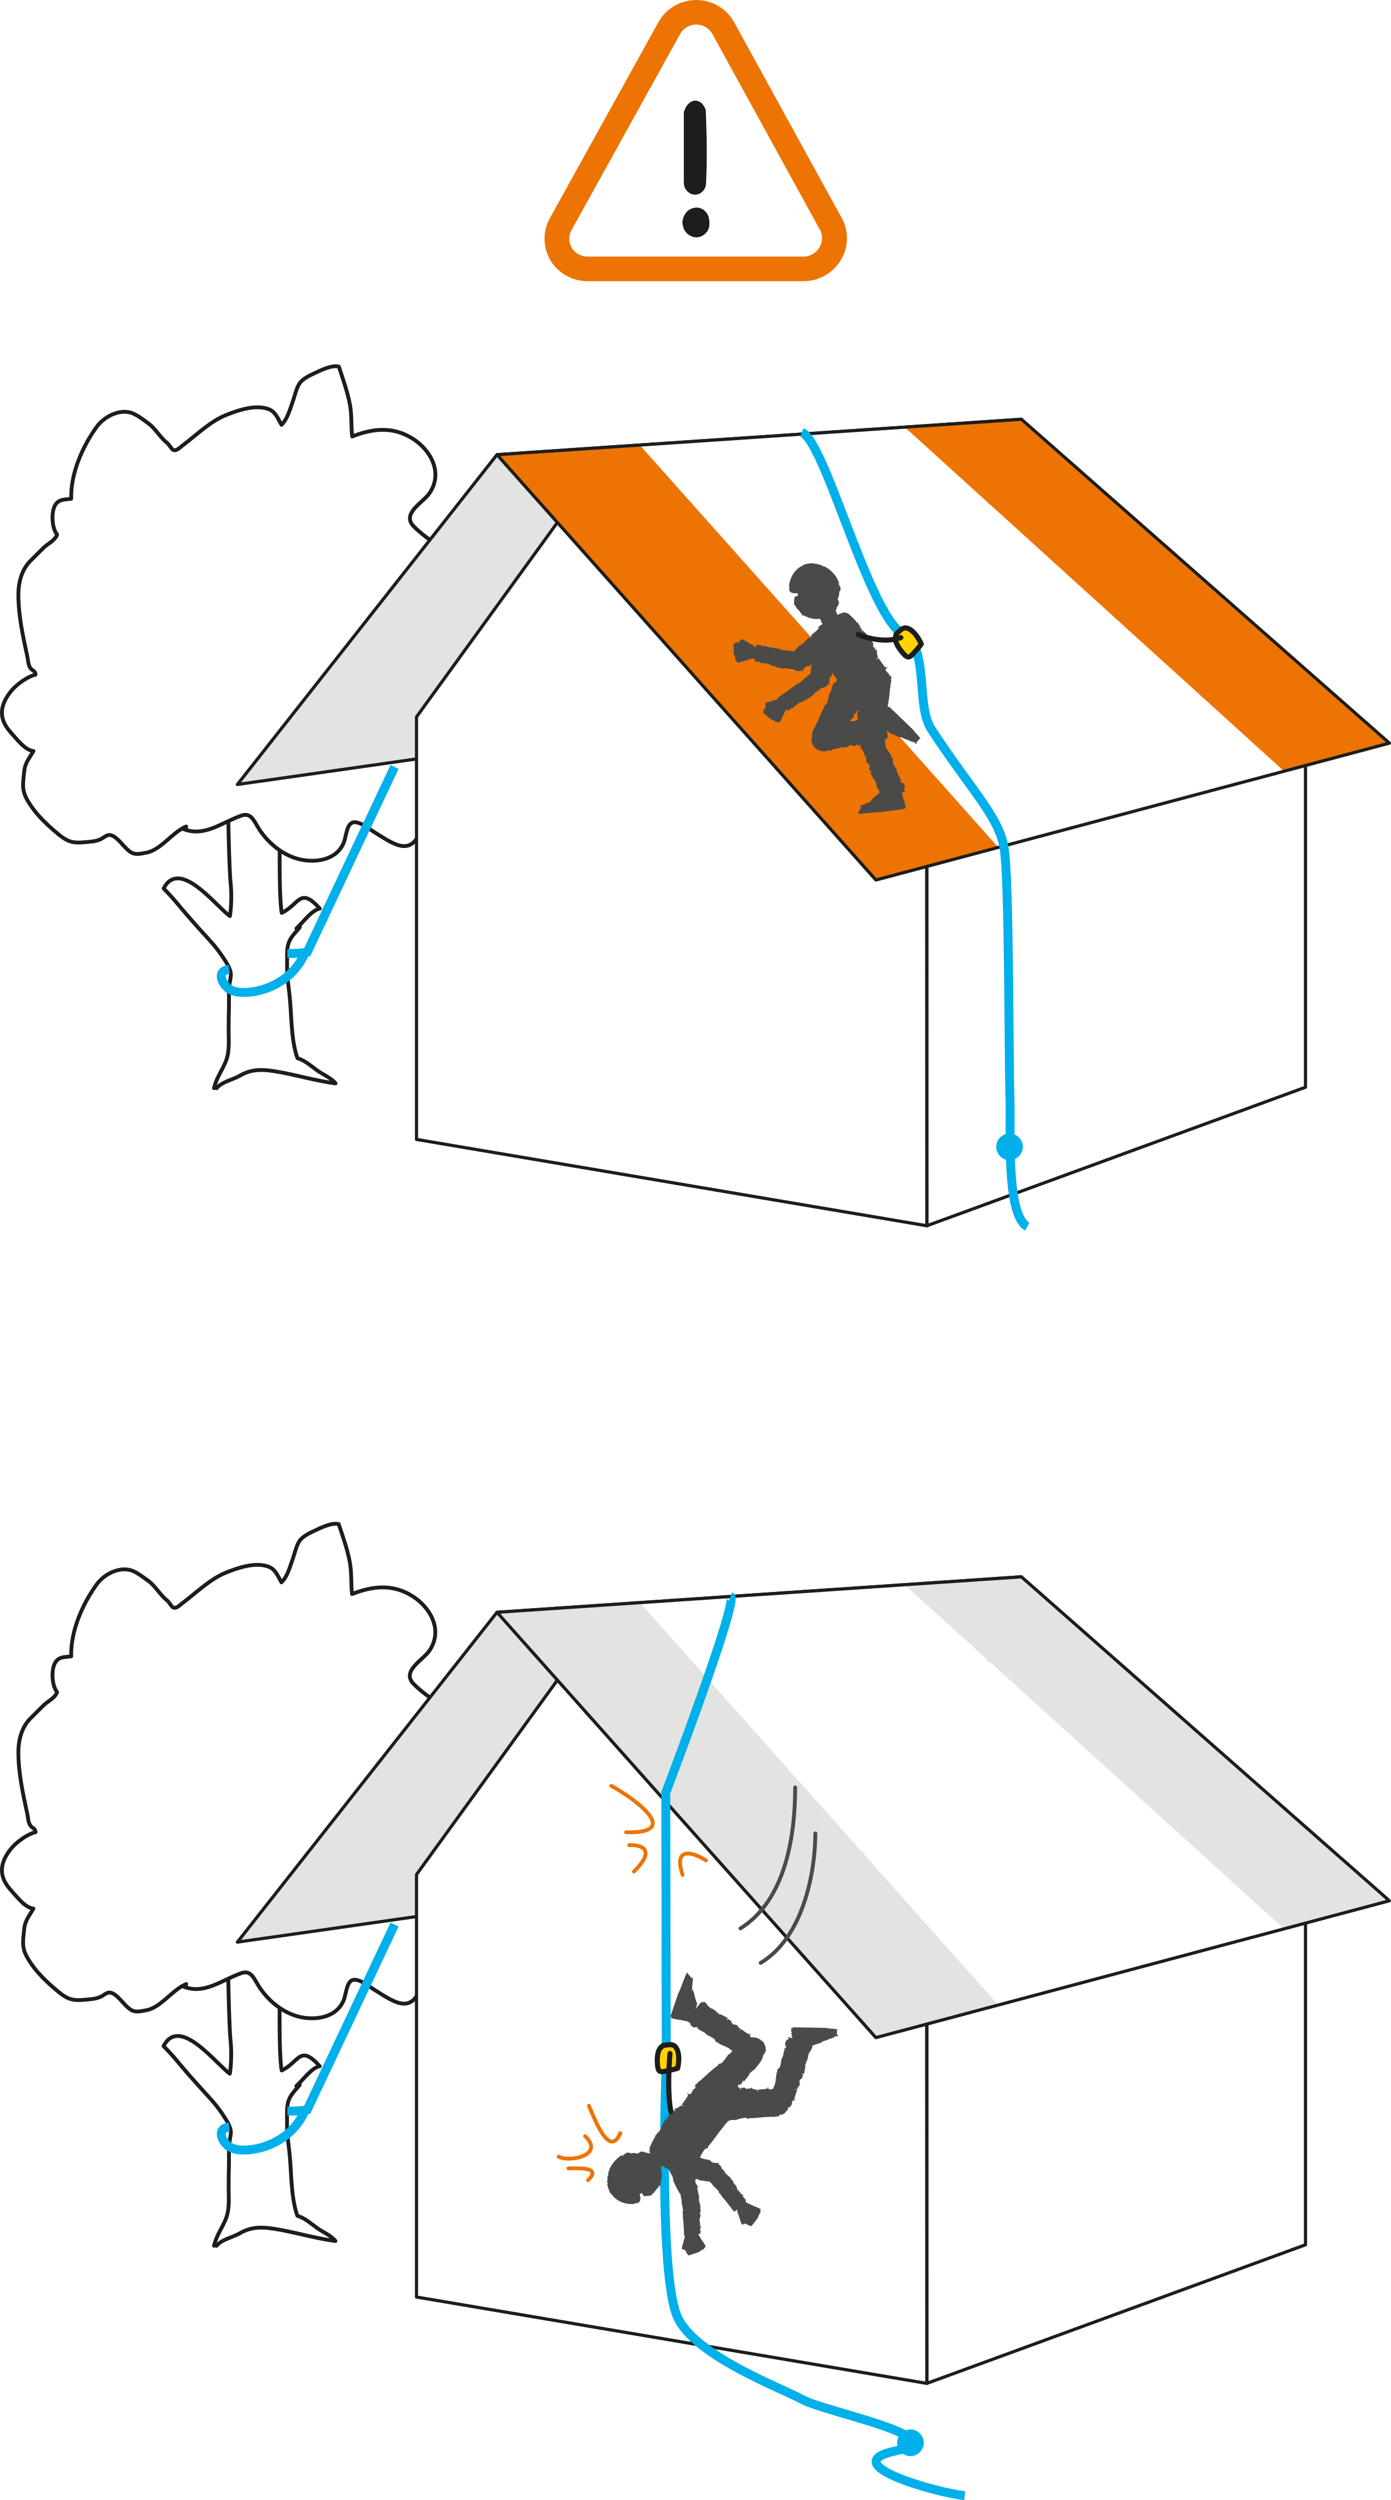 <?xml version="1.0" encoding="UTF-8"?>
<svg id="Calque_2" data-name="Calque 2" xmlns="http://www.w3.org/2000/svg" xmlns:xlink="http://www.w3.org/1999/xlink" viewBox="0 0 217.98 391.77">
  <defs>
    <style>
      .cls-1, .cls-2 {
        fill: #e3e3e2;
      }

      .cls-3 {
        stroke-width: 1.4px;
      }

      .cls-3, .cls-4, .cls-5, .cls-6, .cls-7 {
        fill: none;
      }

      .cls-3, .cls-8 {
        stroke: #00b0ea;
      }

      .cls-9, .cls-10, .cls-4, .cls-5, .cls-6, .cls-7, .cls-11, .cls-2 {
        stroke-linecap: round;
        stroke-linejoin: round;
      }

      .cls-9, .cls-10, .cls-12, .cls-13 {
        fill: #fff;
      }

      .cls-9, .cls-10, .cls-6, .cls-7, .cls-11, .cls-2 {
        stroke: #1d1d1b;
      }

      .cls-9, .cls-4, .cls-5 {
        stroke-width: .6px;
      }

      .cls-10, .cls-7, .cls-2 {
        stroke-width: .5px;
      }

      .cls-14 {
        fill: #1d1d1b;
      }

      .cls-4 {
        stroke: #ed7402;
      }

      .cls-8 {
        fill: #00b0ea;
        stroke-miterlimit: 10;
      }

      .cls-8, .cls-6, .cls-11 {
        stroke-width: .8px;
      }

      .cls-13 {
        filter: url(#drop-shadow-1);
      }

      .cls-5 {
        stroke: #4a4a49;
      }

      .cls-15 {
        fill: #4a4a49;
      }

      .cls-11 {
        fill: #ffd400;
      }

      .cls-16 {
        fill: #ed7402;
      }
    </style>
    <filter id="drop-shadow-1" x="96.9" y="206.99" width="25" height="26" filterUnits="userSpaceOnUse">
      <feOffset dx="0" dy="0"/>
      <feGaussianBlur result="blur" stdDeviation="1.7"/>
      <feFlood flood-color="#1d1d1b" flood-opacity=".4"/>
      <feComposite in2="blur" operator="in"/>
      <feComposite in="SourceGraphic"/>
    </filter>
  </defs>
  <g id="Calque_1-2" data-name="Calque 1">
    <g>
      <polygon class="cls-13" points="115.62 212.62 109.01 226.28 102.41 212.62 115.62 212.62"/>
      <g>
        <g>
          <path class="cls-16" d="M131.83,34.03L115.1,3.58l-.02-.05-.03-.05c-1.19-2.15-3.46-3.48-5.94-3.48s-4.78,1.35-5.96,3.52l-.02.04-.02.03-16.92,30.56c-1.16,2.05-1.14,4.56.05,6.61,1.23,2.11,3.56,3.38,6.07,3.3h-.11,33.68-.09c2.46.06,4.77-1.24,6.03-3.39,1.2-2.06,1.2-4.58.03-6.64Z"/>
          <path class="cls-12" d="M128.39,35.82c.54.86.59,1.98.04,2.92-.55.94-1.55,1.5-2.56,1.47h-33.68c-1.03.03-2.04-.44-2.59-1.38-.55-.94-.49-2.05.04-2.91l16.93-30.57c.48-.89,1.44-1.5,2.54-1.5s2.04.6,2.53,1.49l16.75,30.49Z"/>
        </g>
        <path class="cls-14" d="M106.92,34.85c.06-.5.2-.93.41-1.28.22-.35.48-.6.8-.77.31-.17.64-.26.98-.27.34-.01.66.07.97.24.3.17.56.42.76.76.2.34.31.76.33,1.26.04.76-.15,1.34-.57,1.75-.42.41-.88.62-1.39.65-.52.02-1-.16-1.47-.54-.46-.38-.73-.98-.81-1.8ZM107.21,17.42c.17-.51.41-.9.71-1.19.3-.28.62-.44.96-.46.33-.02.66.09.97.33.31.24.57.62.75,1.15.04,1.1.07,2.13.1,3.1.03.97.05,1.91.05,2.81.01.91,0,1.8-.01,2.69-.02.88-.05,1.79-.09,2.72-.02.65-.21,1.14-.59,1.47-.37.33-.77.48-1.2.46-.43-.02-.82-.2-1.17-.54-.35-.34-.53-.82-.53-1.45v-10.9l.03-.19Z"/>
      </g>
      <g>
        <path class="cls-9" d="M33.54,170.52c.35-1.58,1.25-2.73,1.84-4.19.63-1.58.45-3.19.45-4.85,0-3.55.07-2.32.05-5.87-.01-2.73.95-2.61-.54-4.99-.84-1.34-1.61-2.33-2.69-3.5-1-1.08-1.98-2.19-2.95-3.29-2.2-2.5-1.75-2.2-4.06-4.61,2.53-4.82,8.2,2.8,10.39,4.33.25-1.61.28-3.71.09-5.35-.14-1.18-.52-12.19-.24-13.42.36-1.55.92-2.06,2.45-2.35,1.39-.27,3.83-1.3,5.29-1.18.5,3.82-.13,18.05.53,21.8,2.77-1.31,2.83-4.18,5.97-.67-1.21.22-2.47,1.95-3.32,2.76-1.15,1.09.95-.65-.11.52-1.33,1.46-1.72,2.13-1.7,4.11.02,1.66,0-1.66,0,0,0,3.56-.04,2.45.36,5.96.37,3.18.2,7.07,1.26,10.09,1.18.34,2.25,1.32,3.21,2,.84.58,2.12,1.12,2.76,1.95-3.17-.4-6.61-1.46-9.71-1.93-2.04-.31-3.62-.25-5.28.72-1.12.65-2.81.94-3.65,1.97"/>
        <path class="cls-9" d="M29.18,129.51c-2.19.9-3.98,3.73-6.32,4.12-.9.15-1.69.41-2.5-.18-.94-.67-1.69-1.97-2.69-2.47-.83-.41-1.23.22-1.95.55-.77.35-1.7.37-2.51.45-1.76.17-2.62-.05-4.14-1.32-1.78-1.49-3.57-3.14-4.82-5.35-.88-1.55-.64-2.65-.46-4.4.15-1.45.81-2.07,1.45-3.22-1.21-.13-2.28-1.49-3.13-2.43-.82-.91-1.64-1.82-1.79-3.23-.16-1.56.79-3.06,1.69-4.04.86-.93,2.47-2.05,3.56-2.27-.01-.61-.52-.63-.79-1.01-.39-.54-.35-1.18-.5-1.85-.68-3.17-1.4-6.38-1.4-9.68,0-1.95.55-3.94,1.85-5.25.71-.71,1.44-1.45,2.16-2.15.6-.58,1.76-1.1,2.06-2.01-.73-.89-.89-2.83-.56-3.99.46-1.65,1.66-1.46,2.77-1.62-.11-4.07,1.85-8.29,3.96-11.23,1.27-1.77,3.81-2.94,5.7-2.15.82.35,1.72,1.04,2.46,1.59,1.1.81,1.81,2.17,2.91,3.04.31.24.64.9.9,1.06.5.31,1-.27,1.49-.64,2.23-1.67,4.35-3.8,6.86-4.8,1.92-.77,4.51-1.64,6.54-.96,1.16.39,1.5,1.38,2.13,2.5.93-.89,1.29-2.34,1.76-3.62.31-.85.58-2.17,1.08-2.88.53-.76,1.66-1.27,2.39-1.61,1.06-.49,2.61-1.28,3.76-1.02.63,1.94,1.35,3.91,1.74,5.98.31,1.68.16,3.32.35,4.98,3.25-1.29,6.48-1.63,9.61.42,2.56,1.68,4.73,5.15,2.51,8.46-1.01,1.5-4.48,3.19-2.44,5.24,3.08,3.1,7.16,4.36,9.89,8.13.73,1.01,1.51,2.46.89,3.82-.6,1.31-2.07,1.8-3.13,2.21-1.81.69-4.08,1.15-2.47,3.91,2.01,3.44,4.97,5.98,7.25,9.12,1.64,2.26,3.17,5.18.5,7.21-2.58,1.96-6.01,2.32-8.94,2.75-1.41.2-2.59,0-2.47,2.05.24,3.92.51,12.62-4.45,10.55-1.19-.5-2.3-1.27-3.43-1.97-.84-.52-1.92-1.42-2.89-1.46-1.36-.04-1.29,2.2-1.81,3.34-1.24,2.76-4.64,3.01-6.88,2.47-2.3-.55-4.52-2.16-6.07-4.35-.99-1.38-1.36-3.09-3.05-2.49-3.12,1.1-5.76,3.4-9.07,2.1.15,0,.3,0,.45,0"/>
        <polygon class="cls-2" points="77.88 71.25 37.2 122.93 143.41 107.78 160.06 65.7 77.88 71.25"/>
        <polyline class="cls-7" points="145.24 126.45 145.24 192.08 204.58 170.37 204.58 113.06"/>
        <polygon class="cls-10" points="145.24 192.08 65.27 178.55 65.27 112.34 94.99 71.33 145.21 122.22 145.24 192.08"/>
        <g>
          <polygon class="cls-16" points="77.88 71.25 137.26 137.9 156.45 132.78 100.27 69.74 77.88 71.25"/>
          <polygon class="cls-16" points="217.73 116.45 160.06 65.7 141.76 66.93 201.2 120.85 217.73 116.45"/>
          <polyline class="cls-12" points="156.45 132.78 201.2 120.85 141.76 66.93 100.27 69.74"/>
        </g>
        <g>
          <path class="cls-15" d="M128.86,98.86s0,.05,0,.07c.04-.02.07-.05.12-.04-.01.15-.07.31-.08.45.02.09-.19.08-.19.1h.08s-.01.1-.01.1c-.07-.03-.19-.04-.22-.09-.04,0-.02.03-.04.05.02,0,.08-.01.09,0,0,.07-.06,0-.12.08.01,0,.13-.03.17.05.03.18-.06.44-.11.61-.03-.02.29.02.29.02l-.1.06-.09-.06c-.18.06-.39.58-.54.65v-.02c-.08.07-.1.12-.13.22l.05-.05c.13.05.1.1.08.16l-.04-.05c-.13.04-.05.12-.08.21l-.03-.04s-.02.04-.02.07c.07-.04.07.05.13.09-.12-.06-.13.04-.15.07.09.03-.08.07,0,.1-.04.02-.09-.02-.09-.03.04.08-.12.1-.16.22-.02.2.07.04-.08.24l.06.05h-.11c.18.07.02.13.2.19-.08,0,0,.05-.07.09-.12-.05-.05-.1-.12-.14-.09.19-.18,1.08-.18,1.27.02-.02.08,0,.11.03l-.05.06s-.02-.03-.05-.03c-.04.02.03.07-.07.07.06.01.05.06.07.07-.11,0,.07.18-.12.18-.05.09.12.05.1.15l-.14-.02s-.11.57-.17.54c.03.02.07.03.1.07-.05.09-.06.19-.12.29.02,0,.02-.02.05,0-.09.36-.08.72-.1,1.09,0,.02.02.04.04.04-.02.05-.04.09-.04.13h0s0,0,0,.02c0,.02,0,.04,0,.06l.02-.05s.01.02.02.04t0,0s0,.04,0,.07v-.03c-.04.05-.02.11-.02.19v-.04s0,.04,0,.07c.01-.05.03.03.05.04-.04-.03-.02.06,0,.09.03.01,0,.08.03.08,0,.03-.03,0-.03,0,.04.05.02.11.06.22.11.17.04.02.14.21h.03s-.01.04-.01.04c.07,0,.1.09.16.08,0,.03.04.03.07.07-.04,0-.08-.05-.11-.05.06.08.29.26.57.36.27.1.55.12.64.11-.03,0-.02-.02,0-.02.02,0,.05,0,.07,0,0,.01-.02.01-.01.02.03,0,.06-.02.09,0,0-.02.04-.02.04-.03.04.02.15-.05.2-.02.1-.02.01-.03.11-.06l.03.03s.13-.05.25-.12c.12-.06.22-.15.22-.14,0,0,0-.03,0-.04.07-.06.12-.13.19-.21,0,0-.01.02-.02,0,0-.01,0-.03.01-.04.18.04.29.07.29.07h.03s-.19-.18-.19-.18c.14-.16.06-.39.05-.53.02-.05.02-.22.11-.29h-.08c.04-.11.19-.22.23-.26h-.03s.12-.13.25-.09c-.02-.11-.16-.12-.05-.22v.02c.08-.12.12-.82.19-.93h-.03c.1-.09.04-.25.19-.34-.03-.22.08-1.15.21-1.37.08-.2.11,0,.14-.2,0-.03.06-.02.09.01,0-.06.03-.15-.04-.23.21-.39.38-1.21.51-1.6h-.02c.07-.25.23-.63.28-.89l.09-.04c-.04-.05-.01-.09-.01-.14,0-.03.01-.05.02-.07.02,0,.05.02.05.03-.04-.08.04-.13,0-.18h-.01s0,0,0,0c.01-.06-.03-.02-.02-.07h0c.04-.05.14-.09.1-.18h-.02c-.04-.06.05-.09.08-.12-.02-.07-.1-.03-.13-.09.1,0,.04-.06.05-.12-.02.05-.05.12-.14.1.02-.07-.09-.04-.04-.1l.11.02s.02-.08-.02-.1c.01.01.01.04,0,.07l-.14-.03c0-.07-.05-.16-.05-.24.02.02-.03-.06,0-.04-.01,0-.02-.04-.03-.05,0,.03.01.05,0,.06-.06-.11-.14-.24-.24-.33-.06-.05-.05-.11-.06-.12v.02s-.05-.04-.07-.05c.03,0,.03-.04.07-.02,0-.01-.02-.02-.04-.04,0,0,.02.03,0,.03-.05-.04,0-.03-.06-.08,0,0,.03.05-.04.03-.07-.04-.29-.18-.53-.23-.25-.07-.49-.03-.57-.02,0,0,.06.07.06.07-.02,0-.04,0-.07,0l.03-.03s-.19,0-.33.05c-.14.05-.25.14-.3.16l.02-.02c-.06.04-.1.07-.15.14l.04-.04s-.02.07-.05.12v-.04s-.06.08-.09.14h0s0-.02,0-.02c0,0,0,0-.01.01l-.21-.05c-.14.07,0,.24-.21.31-.03-.04-.03.07-.1,0Z"/>
          <path class="cls-15" d="M129.99,97.95s-.02.05-.04.06c.04,0,.08,0,.11.04-.1.11-.24.19-.33.3-.04.09-.2-.05-.21-.04l.05.06-.06.06c-.04-.07-.13-.15-.12-.2-.03-.03-.03,0-.06.02.01,0,.07.04.06.06-.04.05-.05-.03-.14,0,0,.01.12.05.1.14-.09.16-.32.31-.46.42-.02-.03.21.2.22.19h-.12s-.03-.11-.03-.11c-.17-.06-.66.21-.83.19l.02-.03c-.1,0-.15.04-.23.1h.07c.07.1.02.13-.03.16v-.06c-.13-.04-.11.06-.2.12v-.06s-.04.03-.06.04c.07,0,.03.09.05.15-.06-.12-.12-.05-.16-.04.05.08-.11,0-.06.08-.04,0-.06-.07-.05-.08-.02.09-.15.01-.26.08-.14.14.03.08-.21.14l.02.07-.08-.07c.09.18-.08.13.03.28-.07-.04-.03.05-.11.03-.07-.11.02-.11-.02-.19-.19.09-.81.74-.92.89.03,0,.07.04.07.09l-.08.02s0-.04-.03-.06c-.04,0-.02.08-.1.01.04.05,0,.08.01.09-.09-.05-.05.19-.21.07-.1.03.06.11-.02.18l-.1-.1s-.43.38-.46.32c.01.04.04.07.04.12-.1.04-.17.11-.27.16.01,0,.03,0,.04.03-.3.22-.51.51-.75.8-.02.02,0,.03,0,.05-.04.02-.08.05-.11.07h0s0,0,0,0c-.01.01-.03.03-.05.04l.04-.02s0,.03-.01.04t0,0s-.02.03-.04.06v-.04c-.05.02-.07.08-.11.15v-.03s-.01.04-.02.06c.03-.04,0,.04,0,.06,0-.04-.05.04-.06.06.01.03-.05.07-.03.09-.01.02-.02,0-.02-.02,0,.06-.06.1-.08.21-.02.2.01.03-.02.26v.03s-.01,0-.01,0c.05.04.02.13.07.16-.02.02.01.05.01.1-.04-.02-.04-.08-.06-.11,0,.1.07.39.22.63.15.25.36.43.44.48-.02-.02,0-.03.02-.02.02.02.04.03.06.05-.01,0-.03,0-.03,0,.03.03.07.03.06.06,0-.02.05.01.05,0,.02.04.15.06.17.12.09.05.03-.02.12.02v.03s.15.05.28.07c.13.03.26.01.26.02,0,0,0-.02.03-.03.1,0,.18-.02.28-.05,0,0-.02,0-.02,0,.02,0,.03-.01.04-.02.11.14.18.23.18.23h.03s-.05-.24-.05-.24c.2-.04.28-.28.37-.39.04-.03.14-.16.26-.15l-.05-.05c.09-.05.28-.05.33-.07l-.02-.02s.17-.02.25.09c.05-.1-.05-.19.09-.21v.03c.14-.06.59-.58.71-.62l-.03-.02c.13,0,.18-.18.35-.16.12-.19.77-.85,1-.95.19-.11.08.07.23-.07.02-.02.07.02.07.07.04-.06.12-.11.11-.21.4-.18,1.04-.72,1.38-.95h-.02c.22-.17.57-.37.77-.55l.1.03c0-.07.04-.08.07-.12.02-.01.04-.03.06-.04.02.02.03.04.03.05.02-.08.11-.07.11-.14h-.01s0,0,0,0c.04-.04-.01-.04.03-.07h0c.07-.02.17.02.19-.08h-.01c0-.08.09-.06.14-.06.02-.07-.06-.08-.05-.14.08.06.07-.02.1-.06-.04.03-.1.05-.16-.02.06-.04-.04-.08.03-.1l.07.08s.08-.05.04-.1c0,.02-.01.04-.04.06l-.09-.11c.03-.07.05-.16.1-.22,0,.03.02-.06.03-.02,0-.02,0-.04,0-.06,0,.03-.02.05-.03.05.02-.13.04-.27.01-.4-.02-.08.03-.11.03-.13h-.02s0-.05-.02-.07c.03.02.05-.01.07.02,0,0,0-.03,0-.06,0,.01-.01.04-.02.02-.02-.07,0-.03,0-.1,0,0,0,.06-.04,0-.03-.07-.12-.32-.28-.51-.15-.2-.37-.33-.44-.36,0,0,0,.09.01.09-.02-.02-.03-.03-.05-.05h.04s-.16-.12-.29-.16c-.14-.04-.28-.06-.33-.06h.03c-.08-.02-.13,0-.22.02h.06s-.05.04-.11.05l.03-.03c-.06,0-.1.02-.16.06h0s0-.01,0-.01c0,0-.02,0-.02,0l-.14-.17c-.15-.04-.15.18-.35.11,0-.04-.06.04-.08-.05Z"/>
          <path class="cls-15" d="M134.76,97.55c-.02.08.02.11.06.14,0-.08,0-.13-.06-.14Z"/>
          <path class="cls-15" d="M133.2,109.77c0-.07.07-.2-.04-.21l-.02.02c-.22-.05.03-.31-.19-.35l-.03.04c-.1,0-.07-.14-.21-.17.04,0,.14-.03.12-.09-.14-.04-.12-.14-.26-.15l.07-.13c-.25-.29-1.02-1.58-1.23-1.89v.02c-.31-.5-1.06-1.44-1.27-2.01-.17,0-.22-.12-.32-.18.08.01.15-.05.12-.08-.2-.22.07-.06-.07-.33-.11-.33-1.04-1.31-1.33-1.49.07-.24-.19-.32-.18-.51l-.03.04c-.04-.18-.81-.86-.87-1.05h.04c0-.2-.17-.06-.32-.14.2-.1.22-.29.2-.34l-.04.03c-.02-.09.03-.35-.04-.48l-.1.07c.04-.16,0-.71-.04-.79-.17-.13,1.14-.88,1.12-1.18v-.22s1.8-1.23,1.8-1.23c0,0,1.2-.79,2.18-.99l.1-.07.03.07c.1.04,0,.14.1.07l-.08-.08c.08.05.1-.03.14-.1.03.03.07.04.12.04-.03.04-.05.02-.08.02-.01.06-.07.17,0,.18.06.06.17-.1.25-.03.4.36.83.68,1.13,1.11.05-.02.04-.03.05-.05.05.15.16.25.2.4.07,0,.14-.03.19-.05-.1.04.39.69.43.69l-.19.12c.09.12.25-.1.29.05-.23.21.18.17.07.3.02-.02.07.04.15-.02-.13.11,0,.08,0,.13-.03.04-.05.02-.1.04v.11c.08,0,.18-.04.17-.08.22.18,1.14,1.1,1.25,1.37-.13.04-.12-.08-.3,0-.05.12.1.07.02.15.27-.13.16.1.46-.02l-.13.11.11-.02c.05.35-.03.1.19.31.08.15-.07.34.06.37-.01-.01-.12.01-.13.07.13-.07-.02.15.12.09,0,.04.11.14-.09.21.1-.04.21.04.24-.06.03.03.08.05.07.1h-.08c.06.11.25.09.14.26h-.1c.04.08.08.14.27.06v-.1c.08.11.12.19.1.34l-.03-.03c-.08.23.27.94.13,1.17l-.17.04-.04.16s.4-.31.35-.29c.15.21.86,1.32,1.1,1.46.13.03.22-.12.24-.13.02.12-.11.13-.04.2.04.01.1-.07.11-.09,0,.05.08.05.02.09-.08-.01-.23.11-.35.16l.09.09.1-.07s-.24.23-.11.29c.17.14.28.34.43.5.06-.04.07-.1.08-.16.02.02.04.06.09.05-.15.03-.02.12-.09.11-.16.28.2.3.11.51l-.76.48c.08.19.21.68.18,1.21-.02.55-.24,1.08-.35,1.24,0-.06.07-.16.03-.23-.07.08-.05.14-.11.16.06.09-.09.21-.06.34h-.06s0,.05,0,.05c-.32.32-.06.07-.33.38-.17.16-.29.16-.38.25.02-.01.04-.07-.02-.05.01.05-.14.05-.14.11-.05.03-.2.12-.18.03-.01.05-.15.12-.05.11-.05.02-.09.06-.13.05l.06-.04c-.17.06-.25.14-.37.11l.05-.05c-.1.03-.19.04-.22.11h.12c-.18.04-.28.04-.43.02h.05c-.09-.02-.38-.06-.64-.15-.27-.09-.5-.25-.55-.32l.09-.02s-.07-.06-.1-.1c.01,0-.02.18,0,.18-.12-.07-.48-.31-.75-.68l-.76.48s.06.06.09.06c-.08.03-.16-.02-.14-.07l.14-.09c-.01-.11-.1.03-.15-.05-.12.07-.09.16-.05.23-.06-.05-.19-.05-.08-.16-.1-.02-.14.1-.24.06Z"/>
          <path class="cls-15" d="M123.79,92.64h-.06s0-.13,0-.13c-.02-.17.04-.25-.01-.24v.24c-.01-.18-.05-.06-.08,0,0-.07,0-.14-.03-.2.02-.03.03.03.04.06.02-.09.08-.21.07-.32.02-.18-.09-.04-.07-.25.12-1.09.62-2.12,1.46-2.75,0-.04-.02-.02-.05-.01.27-.17.5-.33.78-.42.06-.06.07-.1.08-.13-.01.03.36-.12.77-.18.39-.07.81-.05.82-.05l.03.12c.3.02.09-.13.37-.06.1.16.48.08.57.19,0,0,.14.03.14-.02.02.1.14.07.22.12.03.04-.03.02-.06.04.06.03.12.07.18.11.08,0,.12-.03.04-.08.25.09.99.47,1.56,1.12.59.63.95,1.47,1.01,1.79-.08-.06-.11-.27-.22-.3.02.17.1.23.07.31.16.02.14.34.31.44l-.07.07.06.07c.03.74-.28.21-.21.87,0,.39-.18.5-.16.72,0-.04-.04-.12-.08-.03.07.03-.02.17.05.23-.02.09.19.42.12.29.04.06-.02.33.07.19-.02.09-.04.18-.08.22v-.12c-.09.28-.09.46-.25.59v-.12c-.06.16-.14.27-.1.39l.12-.14c-.14.26-.24.4-.42.55l.05-.08c-.11.1-.44.41-.81.64-.37.24-.78.35-.92.34l.07-.12c-.07,0-.14.01-.21,0,.02,0,.19.22.2.18-.22.09-.92.3-1.64.19-.72-.08-1.39-.44-1.59-.54-.17-.06-.08.09-.08.1-.18-.15-.04-.12-.21-.23-.05-.02-.02.05,0,.09-.06-.06-.14-.09-.13-.12.11.04.12-.07.18-.1-.07-.04-.13-.09-.2-.14l-.02.05s-.2-.39-.39-.54c-.3-.26-.37-.46-.57-.81-.03.02,0,.11.02.2-.03-.05-.06-.13-.11-.17.1.06-.05-.18.01-.12-.02-.34.07-.8.09-1.08.05-.02.11-.09.56-.25-.03-.13-.08-.24-.1-.36-.51.04-1.01.03-1.22-.31Z"/>
          <path class="cls-15" d="M130.47,95.08s-.05.07-.02.07c.02.02.08-.04.11-.01.12.15.25.28.32.45.02,0,.02-.01.03-.02,0,.06.03.11.03.17.03,0,.06-.02.09-.02-.05.02.07.28.09.27l-.1.05s.12-.04.12.02c-.13.08.05.07-.02.12.01,0,.03.02.07,0-.07.04,0,.03-.02.05-.02.02-.02,0-.04.02v.04s.06-.02.07-.03c.07.07.32.44.33.55-.06.01-.04-.03-.13,0-.04.04.04.03,0,.06.13-.05.05.04.2,0l-.07.04h.05c-.03.13-.03.03.03.11.01.05.21-.11.29-.14-.01,0-.03.02-.03.02.06-.03-.03.06.04.04,0,.02.03.05-.07.08.05,0,.09.02.11-.02.01,0,.03.02.02.03h-.03s.04.04.05.07c0,0-.02,0-.03.02,0,0-.02.02-.03.03h-.02s0,0,0,.01c-.73.77-1.6,1.58-2.67,1.76-.07-.2-.18-.45-.18-.62-.07,0-.08-.05-.11-.07.03,0,.07-.02.07-.03-.05-.09.04-.02.02-.13,0-.14-.26-.53-.35-.6.06-.09-.03-.12,0-.2l-.02.02c0-.07-.22-.34-.21-.42h.01c.03-.08-.06-.03-.12-.06.11-.04.14-.11.14-.13h-.02s.06-.13.05-.18l-.05.03c.04-.07-.02-.12-.03-.16-.05-.05-.19-.1-.16-.21l-.18.02v-.02s1.82-.95,2.26-1.02l.05-.03v.02s-.02.05.04.03l-.02-.03s.04-.01.07-.04c.01,0,.02.02.04.02-.02.02-.02.01-.04.01Z"/>
          <path class="cls-15" d="M122.83,109.25l-.68.3.02.12s-.24-.18-.21-.18c-.09.18-1.73.5-1.87.63-.09.04-.14-.05-.15-.06-.02.1,0,.35-.04.42-.03.01-.06-.03-.07-.05,0,.03-.05.05-.01.07.05-.02.14.05.21.07l-.06.08-.06-.04s.14.14.06.21c-.11.13-.17.3-.26.44-.04-.03-.04-.07-.05-.12-.01.02-.01.06-.05.07.08,0,0,.08.05.07.1.19-.12.26-.07.4l1.07.91s-.04.05-.06.05c.04.01.09-.03.09-.07l.13.18c0-.09.62.3.66.23.07.03.05.11.03.16.04-.04.68.1.61.04.06-.04.08.06.14.01,0-.05-.04-.14.03-.17h.01c.14-.06-.01-.22.12-.28l.02.02c.06,0,.04-.11.12-.16-.02.02-.08,0-.07-.04.08-.05.07-.12.15-.15l-.04-.09c.16-.26.52-1.01.66-1.28l.73-.57"/>
          <path class="cls-15" d="M118.9,101.62l-.68-.29-.07.09s-.03-.29-.02-.27c-.19.05-1.54-.92-1.74-.93-.08-.03-.05-.14-.05-.15-.08.06-.26.25-.33.26-.02-.01-.01-.07,0-.09-.03.02-.07,0-.06.04.05.02.06.14.09.2h-.09s-.02-.05-.02-.05c-.02,0,0,.2-.11.19-.16,0-.33.08-.5.11,0-.05.02-.08.05-.12-.02,0-.05.02-.08,0,.06.06-.05.06-.01.09-.08.2-.27.08-.35.22l.07,1.4s-.07,0-.08,0c.02.04.08.05.12.02l-.04.22c.07-.06.21.66.28.63.03.08-.04.12-.1.13.05,0,.38.56.39.47.06.02.02.09.09.11.04-.04.08-.13.15-.09v.02c.14.05.16-.18.29-.12v.04s.11-.05.19-.02c-.03,0-.05-.06-.01-.08.09.03.14-.03.21.02l.04-.1c.3-.06,1.1-.3,1.38-.38l.92.14"/>
          <path class="cls-15" d="M138.03,123.91c.06.25-1.39,1.2-1.43,1.44-.05.11-.18.07-.21.06.07.11.14.02.15.12-.02.03-.1.01-.12,0,.02.04-.01.09.04.08.04-.06.19-.07.28-.11l-1.99.8-.09.02s.27.02.24.15c0,.21-.39.77-.37.97-.06.02-.1-.03-.14-.06,0,.03.03.07-.02.1.09-.08.09.07.12.02.26.1,3.33-.33,3.5-.23l3.81-.52s0,.09-.01.11c.05-.02.07-.11.03-.15l-.14.02c-.07-.09.07-.04.04-.13.1-.04.15.06.17.14,0-.08.06-.17-.06-.18.03-.07.13-.02.16-.1-.04-.05-.16-.1-.12-.18h.02c.08-.18-.21-.21-.12-.38h.04c.05-.06-.05-.14,0-.25-.02.03-.1.07-.12.01.05-.11-.03-.17.03-.27l-.11-.05c-.06-.38-.49-1.79-.58-2.16h.02"/>
          <path class="cls-15" d="M139.52,114.91l-.13-.02v-.16s.26.31.22.3c.16-.21,1.25.62,1.46.49.11-.04.93.36.95.37.04-.12.57.3.64.22.04,0,.07.07.07.09.02-.04.5.13.46.09.46.12.05.16.36.27l.09-.09.07.07s-.14-.23-.03-.31c.17-.14.3-.34.46-.49.04.04.03.1.03.15.02-.02.04-.06.08-.06-.1-.02.01-.11-.04-.11-.08-.28-.99-1.06-1.03-1.28l-3.91-3.77s.06-.07.09-.06c-.05-.04-.13.02-.13.08l.09.09c-.04.11-.07-.03-.13.05-.09-.06-.04-.16,0-.22-.06.05-.16.05-.09.16-.07.02-.1-.1-.18-.06-.02.07.01.21-.08.21h-.02c-.19.05-.05.3-.22.34l-.02-.04c-.08,0-.09.14-.2.17.03,0,.11.03.08.08-.12.04-.12.15-.23.16l.03.13c-.27.3-.77,1.03-1,1.35v-.02"/>
          <path class="cls-15" d="M134.28,114.41c.08.02.09-.69.07-.7h.18c0-.15-.2-.05-.15-.18.25-.05-.02-.2.11-.25-.02,0-.02-.06-.1-.06.14-.02.03-.06.07-.1.04-.02.04,0,.08.02l.05-.09s-.12-.05-.14-.01c-.05-.23-.16-1.35-.09-1.6.1.03.03.11.19.14.09-.06-.03-.1.07-.12-.24-.04-.05-.15-.29-.2l.14-.02-.08-.03c.15-.29.07-.06.04-.32.02-.15.21-.22.14-.3,0,.01.08.04.12,0-.12,0,.09-.09-.03-.12.02-.03-.26-.16-.11-.12-.07-.02-.11-.13-.18-.07,0-.04-.02-.07.01-.1l.04.05c.03-.12-.09-.19.05-.27l.06.04c.01-.07.03-.14-.13-.17l-.05.08c0-.12.02-.2.11-.3v.04c.16-.13.3-.82.5-.94l.12.05.1-.1s-.4.04-.36.05c.01-.22.13-1.39.05-1.59-.07-.09-.2-.02-.22-.02.05-.1.13-.04.12-.12-.02-.03-.1,0-.11.02,0-.04-.03-.07.03-.08.04.04.2.03.3.05v-.11s-.11,0-.11,0c0-.03.27-.06.21-.17-.04-.19,0-.39-.02-.58-.06,0-.09.04-.13.08,0-.03.02-.06-.03-.08.1.05.07-.08.11-.04.24-.13.03-.31.19-.42l4.28.15s0-.08-.03-.08c.06,0,.09.08.05.12h-.14c-.04.09.08.03.07.11.11,0,.13-.08.14-.14.01.06.09.13-.03.15.04.06.13,0,.18.07-.03.05-.14.12-.07.17h.02c.12.14-.17.21-.06.35h.04c.06.04-.02.12.04.21-.02-.02-.1-.05-.11,0,.07.1,0,.16.08.23l-.1.07c.01.33-.16,1.29-.18,1.62h.02c-.06.5-.19,1.54-.34,2.07.11.08.08.2.1.28-.04-.05-.11-.03-.11,0,0,.26-.08.02-.12.28-.1.3,0,1.45.08,1.73-.16.14-.04.33-.15.46l.04-.02c-.06.15.07,1.02.02,1.19l-.02-.02c-.1.15.08.13.12.25-.17-.02-.28.11-.29.16h.04c-.03.07-.18.25-.21.37h.09c-.1.09-.06.29-.07.37.04.17.21.44.07.66l.28.15-.04.02s-.12,0-.32.02c-.01.06-.03.11-.03.11h-.05c-.04.12.04.04-.02.16-.08.02-.09.19-.15.22,0,0-.03.06-.01.06-.04,0-.05.05-.07.08-.02,0,0,0,0-.03-.02.02-.04.04-.07.07,0,.04,0,.05.03.02-.06.1-.32.37-.66.56-.34.19-.73.26-.87.26.04-.03.12-.02.15-.07-.07,0-.1.02-.13,0-.04.06-.16.03-.22.09l-.02-.04-.04.02c-.31-.06-.08-.01-.35-.05-.16-.04-.2-.11-.29-.12.01,0,.06,0,.03-.03-.03.03-.09-.05-.12-.03-.03-.02-.15-.07-.08-.09-.04,0-.14-.04-.1,0-.03-.02-.07-.03-.07-.05l.04.02c-.1-.07-.17-.09-.21-.17l.05.02c-.05-.05-.09-.09-.15-.08l.04.07c-.09-.09-.13-.15-.18-.24l.03.02c-.03-.05-.12-.22-.16-.4-.05-.18-.05-.37-.02-.42l.04.04s.01-.06.02-.09c0,0-.12.06-.1.06,0-.02,0-.06,0-.11h-.04s.02-.06.02-.06c-.05-.07.06-.1-.03-.1v.1c-.01-.07-.06-.02-.12,0,0-.03-.02-.06-.05-.08.04-.02.04.01.06.02.03-.04.12-.09.08-.14,0-.08-.15,0-.16-.09-.07-.46-.17-.9-.14-1.36-.04,0-.04,0-.05.01.04-.14.03-.26.07-.38-.04-.04-.1-.05-.14-.06Z"/>
          <path class="cls-15" d="M127.18,115.68c.02-.05.05-.19.12-.34,0-.03-.01-.07.02-.08h.02s0,0,0,0c.02-.03.03-.06.04-.08-.09-.02-.13.03-.16.09,0-.06-.05-.16.07-.13-.03-.08-.13-.04-.16-.13.05-.03.18-.05.13-.13h-.02c-.07-.18.24-.14.17-.31h-.04c-.05-.07.06-.12.02-.22.01.03.09.08.12.04-.04-.12.04-.15-.02-.25l.13-.02c.09-.32.55-1.12.67-1.42h-.02c.23-.44.56-1.41.89-1.83-.09-.12-.02-.21-.02-.31.03.07.11.08.11.04.07-.24.08,0,.21-.21.2-.24.46-1.34.46-1.62.21-.07.15-.29.29-.38h-.04c.11-.12.25-.96.36-1.1v.03c.17-.1-.02-.15-.03-.28.18.08.32,0,.35-.04h-.04c.06-.07.27-.17.33-.27l-.1-.03c.14-.05.16-.25.2-.32.02-.17-.07-.48.14-.64l-.23-.24h.04s3.64,1.15,4.25,1.71l.1.04-.03.05c.02.08-.1.08,0,.1l.03-.09c0,.08.07.05.13.05,0,.03,0,.06.03.1-.05,0-.04-.03-.06-.05-.05.03-.16.04-.13.1-.02.07.16.07.14.15-.08.45-.11.89-.28,1.31.03.03.04.02.06,0-.09.11-.11.23-.2.33.03.05.09.08.12.11-.07-.06-.32.6-.29.62l-.18-.06c-.05.12.18.11.09.21-.26-.05-.04.2-.18.19.02.01,0,.07.08.1-.14-.03-.05.05-.1.06-.04,0-.04-.02-.07-.05l-.08.06s.11.09.14.05c-.04.24-.63,1.16-.79,1.37-.09-.07,0-.12-.14-.21-.12.03,0,.11-.11.1.23.11,0,.15.24.29l-.15-.03.07.06c-.24.21-.09.03-.14.28-.07.13-.28.13-.24.23,0,0-.07-.08-.11-.05.11.05-.12.06,0,.13-.03.03-.05.15-.2.05.08.05.07.16.16.13,0,.04,0,.08-.04.09l-.03-.07c-.06.11.03.22-.13.24l-.05-.07c-.04.07-.07.11.09.21l.07-.05c-.05.12-.08.17-.2.23v-.04c-.19.06-.55.64-.8.68l-.1-.1-.14.05s.42.12.38.09c-.08.2-.56,1.23-.55,1.46.05.1.2.09.21.09-.07.08-.14-.01-.16.07.02.03.1.03.12.03-.03.03,0,.07-.05.05-.03-.06-.2-.1-.28-.16l-.03.11.1.03s-.29-.05-.27.07c-.02.19-.12.36-.16.54.06.02.11,0,.15-.02,0,.02-.03.05,0,.09-.09-.08-.09.04-.12,0-.28.03-.12.28-.32.32l-.16-.07s-.04.05-.06.08c0,.03,0,.05,0,.07,0-.02-.11.13-.26.26-.14.12-.31.22-.31.23l-.04-.04c-.12.07,0,.07-.13.12-.08-.03-.21.09-.26.08,0,0-.07.03-.05.04-.03-.03-.07,0-.12.01-.02,0,0-.01.01-.03-.03.01-.06,0-.09.01-.03.02-.04.04,0,.04-.12.04-.5.09-.88.01-.38-.07-.73-.27-.83-.37.04,0,.11.06.16.04-.05-.05-.09-.05-.11-.09-.07.03-.14-.08-.23-.07l.02-.05h-.04c-.19-.26-.05-.06-.23-.27-.09-.13-.08-.22-.14-.29,0,0,.05.03.04-.01-.03,0-.02-.1-.06-.11-.01-.04-.06-.15,0-.13-.03,0-.07-.12-.07-.05-.01-.04-.03-.07-.02-.09l.02.04c-.02-.12-.07-.19-.04-.27l.03.04c-.01-.08,0-.13-.05-.16l-.02.08c0-.12,0-.2.03-.3v.04Z"/>
          <path class="cls-15" d="M137.29,122.94l.16-.08c-.05-.13-.21.05-.22-.08.22-.15-.1-.18,0-.27-.01.01-.04-.04-.12,0,.12-.07,0-.07.02-.11.03-.03.05-.01.09-.02v-.1s-.13.01-.12.05c-.14-.18-.7-1.1-.73-1.35.11-.02.07.08.24.04.05-.1-.07-.07,0-.14-.24.08-.11-.1-.36-.05l.12-.07h-.09c.03-.31.04-.08-.09-.29-.04-.14.12-.28.01-.32,0,0,.1,0,.12-.05-.12.05.05-.13-.07-.09,0-.04-.07-.14.11-.17-.09.01-.16-.07-.21.02-.02-.03-.06-.05-.03-.09l.06.02c-.03-.12-.39-.26-.29-.4l-.08.36c-.02-.07.13-.48-.03-.43l-.02.09c-.04-.11-.06-.18-.02-.31v.03c.12-.18-.18-.49-.04-.68h.14s.05-.14.05-.14c0,0-.36.22-.32.21-.07-.21-.44-1.26-.6-1.41-.09-.04-.19.08-.21.08,0-.1.11-.09.07-.16-.04,0-.09.05-.1.07,0-.04-.05-.05,0-.07.06.02.2-.06.3-.1l-.06-.08-.09.04s.23-.17.14-.24c-.11-.14-.16-.33-.25-.49-.05.03-.07.08-.09.13-.01-.03-.01-.06-.06-.06.12,0,.03-.1.09-.08.17-.22-.1-.29,0-.46l2.98-1.3s-.04-.06-.07-.06c.06-.02.12.03.1.08l-.13.07c-.01.1.09-.01.11.07.11-.04.1-.12.08-.2.04.06.14.07.04.15.07.03.12-.07.2-.02-.01.06-.09.16,0,.19h.02c.17.07-.15.05,0,.12l.03-.03c.08.02.03.13.13.17-.03,0-.12,0-.11.06.1.05.06.13.17.16l-.08.1c.15.28.51,1.49.63,1.8v-.02c.15.47.93,1.29.99,1.81.13.03.16.14.21.2-.06-.02-.12.02-.11.05.11.23-.06.05,0,.29.03.31.46,1.06.65,1.26-.1.18.08.3.04.46l.03-.03c0,.16.48.84.5,1.02h-.04c-.04.17.13.07.22.15-.17.06-.22.23-.21.27l.04-.02c0,.08.43.19.46.31l.09-.05c-.06.13.06.29.08.36.1.14-.05.5-.08.76h.32s-.02.04-.02.04c0,0-2.69,1.43-3.49,1.47l-.09.04v-.05c-.09-.05,0-.12-.08-.08l.05.08c-.06-.05-.08.01-.13.06-.01-.02-.04-.04-.08-.05.02-.03.04,0,.07,0,.02-.05.08-.13.02-.15-.04-.07-.16.06-.2,0-.25-.37-.14-.93-.3-1.33-.04,0-.04.02-.04.03-.02-.13-.08-.24-.08-.36-.05-.01-.12,0-.16.02.08-.02-.19-.65-.21-.65Z"/>
          <path class="cls-15" d="M136.42,116.29l-.05-.18c-.12.03.01.22-.11.2-.11-.24-.18.07-.27-.06.01.03-.05.05-.02.12-.05-.13-.07-.02-.11-.04-.02-.03,0-.04,0-.09l-.09-.03c-.03.05-.02.14.03.14-.21.1-1.21.5-1.46.49,0-.12.08-.06.08-.23-.08-.08-.08.05-.14-.04.04.25-.12.09-.1.36l-.05-.14-.02.08c-.3-.07-.07-.05-.3.04-.15.02-.26-.16-.32-.07,0,0,.02-.09-.02-.12.02.12-.12-.06-.1.06-.04,0-.15.04-.15-.14,0,.08-.1.15-.02.2-.04.01-.06.04-.09.01l.03-.05c-.12,0-.32.34-.43.22l.34.14c-.08,0-.45-.22-.44-.05l.09.03c-.12.03-.19.03-.31-.03h.03c-.16-.14-.52.11-.68-.07l.02-.14-.12-.08s.15.39.15.36c-.22.04-1.31.21-1.49.34-.06.09.04.21.04.22-.11-.02-.07-.12-.15-.09-.02.03.03.1.04.12-.04,0-.06.04-.08-.02.03-.06-.02-.21-.03-.31l-.09.04.03.1s-.12-.26-.21-.18c-.16.08-.35.1-.52.16.02.06.06.09.11.11-.02,0-.06,0-.08.05.02-.11-.08-.04-.06-.1-.19-.21-.3.06-.44-.08l-.77-3.16s-.07.03-.07.05c0-.06.05-.11.1-.08l.04.13c.1.03,0-.09.08-.09-.02-.12-.1-.12-.17-.12.05-.03.1-.13.15-.01.05-.06-.04-.13.02-.19.05.02.15.11.19.03v-.02c.09-.15.02.16.11.01l-.02-.04c.03-.08.14,0,.2-.1-.02.03-.02.12.04.12.07-.09.15-.04.19-.14l.09.09c.31-.11,1.57-.25,1.88-.31h0c.48-.07,1.42-.7,1.95-.66.05-.13.16-.13.23-.18-.03.06,0,.13.04.12.24-.07.03.07.29.05.31.04,1.12-.25,1.35-.42.17.13.31-.04.46.04l-.02-.03c.15.02.91-.33,1.09-.31l-.02.03c.17.06.09-.11.2-.19.03.18.18.25.22.26v-.04c.07.02.26-.39.38-.39l-.03-.1c.12.08.29,0,.37,0,.15-.09.48.12.73.2l.06-.32.03.02s.94,2.9.84,3.7l.04.09h-.06c-.06.07-.12-.05-.09.06l.09-.04c-.06.04,0,.09.04.14-.03.02-.05.03-.06.07-.02-.03,0-.04,0-.07-.04-.03-.11-.11-.15-.05-.07.03.04.16-.04.19-.41.19-.93-.01-1.37.06,0,.04,0,.04.03.06-.14-.01-.25.03-.38.01-.01.05-.01.11,0,.16,0-.08-.67.08-.68.1Z"/>
          <path class="cls-15" d="M128.1,108.34l-.07-.09c-.07.06.05.12-.03.15-.11-.1-.1.1-.18.06.01,0-.02.04.02.07-.06-.05-.05.02-.08.01-.02,0-.01-.02-.02-.05l-.06.02s.02.08.04.06c-.11.13-.66.69-.81.76-.02-.06.04-.06,0-.15-.07-.02-.05.06-.1.02.08.13-.05.09,0,.23l-.05-.05v.05c-.2.05-.05,0-.18.12-.09.05-.2,0-.21.06,0,0-.01-.05-.04-.06.04.06-.08,0-.05.07-.03,0-.09.07-.13-.03.02.05-.03.11.04.12-.02.02-.03.04-.05.04v-.04c-.06.04-.06.13-.16.09v-.05s-.08.06-.04.15h.06c-.07.04-.11.07-.2.07v-.02c-.11-.02-.53.22-.67.17l-.02-.09h-.1s.18.17.18.15c-.13.09-.78.56-.86.69-.02.07.06.11.07.12-.08.02-.08-.05-.11,0,0,.02.04.04.05.05-.02.01-.03.04-.05.02,0-.05-.06-.11-.09-.18l-.05.06.04.04s-.13-.1-.17-.02c-.08.1-.2.17-.29.26.02.03.06.03.09.03,0,0-.04.02-.03.05-.02-.07-.07,0-.06-.03-.16-.06-.18.13-.3.1l-1.6-1.81s-.04.04-.04.05c-.01-.04.01-.09.05-.08l.05.07c.07-.02-.01-.05.04-.09-.04-.05-.09-.04-.13,0,.03-.04.03-.1.09-.05.01-.05-.05-.07-.04-.13.04,0,.12.02.12-.04h0c.04-.13.18-.02.21-.14h-.03c0-.07.08-.06.1-.13,0,.02.02.07.05.05.03-.08.09-.07.1-.14l.07.02c.17-.15.93-.66,1.12-.8h-.01c.29-.2.85-.67,1.19-.83,0-.09.07-.13.11-.18-.01.04.03.07.05.05.13-.12.03.03.19-.06.2-.09.78-.65.88-.81.14.01.18-.12.3-.14h-.02c.1-.05.51-.5.62-.55v.02c.12-.03.04-.1.08-.18.06.09.16.09.2.07h0s.19-.04.27-.07l-.04-.05c.09,0,.18-.1.23-.13.07-.1.15-.29.32-.34l-.02-.2h.02s1.37,1.53,1.48,2.02l.04.04-.04.02c-.02.06-.08.01-.04.06l.05-.05c-.02.05.02.05.05.07-.01.02-.02.04-.03.07-.03-.02-.01-.02,0-.04-.03,0-.1-.02-.11.02-.04.04.05.08.01.13-.21.24-.4.49-.66.68.01.03.02.02.03.02-.09.04-.15.1-.23.14,0,.03.02.07.03.09-.02-.05-.41.27-.4.28Z"/>
          <path class="cls-15" d="M123.7,104.84l.02-.1c-.09-.01-.05.12-.12.08-.02-.16-.15,0-.17-.08,0,.01-.05,0-.05.06,0-.08-.04-.02-.07-.05,0-.02.01-.02.02-.05l-.06-.03s-.04.06-.02.07c-.17.01-.95,0-1.11-.06.02-.06.07,0,.11-.11-.04-.06-.08,0-.08-.05-.05.14-.11.02-.17.16v-.08l-.04.04c-.18-.11-.04-.04-.22-.05-.1-.03-.13-.14-.2-.11.01,0,.05-.04.02-.07-.02.07-.06-.06-.09,0-.02-.02-.11,0-.06-.11-.02.05-.1.06-.06.11-.03,0-.05,0-.07-.01l.04-.02c-.08-.03-.14.05-.18-.05l.03-.03c-.05-.01-.09-.03-.12.07l.05.03c-.08,0-.13-.02-.2-.08h.03c-.08-.11-.54-.25-.6-.38l.05-.07-.05-.07s0,.25,0,.23c-.16-.03-.95-.18-1.1-.15-.06.04-.03.12-.03.13-.06-.04-.01-.09-.07-.08-.02,0,0,.05,0,.07-.02-.02-.05,0-.05-.03.04-.02.04-.12.06-.18h-.08s0,.06,0,.06c-.02,0-.01-.16-.09-.14-.13,0-.27-.03-.4-.03,0,.04.02.05.04.08-.02,0-.04,0-.06.01.04-.06-.05-.05-.02-.07-.07-.16-.21-.04-.28-.15l.21-2.4s-.05,0-.06,0c.02-.04.07-.04.1-.02l-.02.08c.06.04.03-.05.09-.04,0-.06-.04-.08-.08-.1.04,0,.1-.05.1.03.05-.02,0-.08.06-.11.03.02.06.09.12.06h0c.11-.06.13.11.23.05v-.03s.09.03.15,0c-.02,0-.04.06-.01.07.08-.03.11.02.17-.03l.04.07c.23.02,1.12.22,1.35.26h0c.35.06,1.07.14,1.42.28.07-.06.14-.04.2-.04-.04.03-.04.07,0,.07.18.01,0,.04.18.1.2.08,1.01.11,1.2.08.08.1.22.05.31.12v-.02c.09.05.7.03.81.08h-.02c.1.08.1-.02.19-.04-.03.11.05.18.09.19v-.03c.05.03.16.13.24.16v-.06c.07.07.2.06.26.08.12-.01.32-.1.46,0l.13-.16v.02s-.15,2.05-.43,2.45v.06s-.05-.02-.05-.02c-.05.03-.07-.04-.07.02h.07c-.05.01-.02.04-.01.08-.02,0-.04,0-.06.02,0-.02,0-.02.02-.03-.02-.03-.05-.09-.09-.06-.05,0-.02.1-.08.09-.32,0-.63.05-.95-.01-.02.02,0,.03,0,.03-.09-.03-.18-.04-.26-.08-.03.03-.04.06-.05.09.03-.05-.47-.11-.48-.1Z"/>
        </g>
        <polygon class="cls-7" points="77.88 71.25 137.26 137.9 217.73 116.45 160.06 65.7 77.88 71.25"/>
        <path class="cls-3" d="M35.91,151.91c-2.15.24-1.1,2.48.16,3.16,1.39.76,3.78.42,5.25-.05,2.88-.93,5.27-2.89,6.42-5.61"/>
        <path class="cls-3" d="M45.03,149.42c1.1,0,2.09-.03,3.11-.21l13.69-29.03"/>
        <path class="cls-3" d="M125.65,67.74c3.94,1.66,11.18,31.59,16.71,31.91,3.06,3.74,1.27,11.04,3.59,14.62,6.01,9.25,10.58,13.62,11.4,18.6.83,4.98.7,32.59.92,39.31.16,4.62-.68,18.17,2.71,20.03"/>
        <path class="cls-11" d="M140.41,99.4c.75-.72,1.21-1.39,2.24-.74.75.47,1.35,1.45,1.72,2.25-.37.58-.86,1.04-1.31,1.55-.55.64-.85.66-1.43.03-.61-.66-1.67-2.04-1.21-2.95"/>
        <path class="cls-6" d="M134.48,99.43s3.61,1.59,6.69.48"/>
        <path class="cls-8" d="M159.89,179.71c0,.93-.76,1.69-1.69,1.69s-1.68-.76-1.68-1.69.76-1.69,1.68-1.69,1.69.76,1.69,1.69Z"/>
      </g>
      <g>
        <path class="cls-9" d="M33.54,351.92c.35-1.58,1.25-2.73,1.84-4.19.63-1.58.45-3.19.45-4.85,0-3.55.07-2.32.05-5.87-.01-2.73.95-2.61-.54-4.99-.84-1.34-1.61-2.33-2.69-3.5-1-1.08-1.98-2.19-2.96-3.29-2.2-2.5-1.75-2.2-4.06-4.61,2.53-4.82,8.2,2.8,10.39,4.33.25-1.61.28-3.71.09-5.35-.14-1.18-.52-12.19-.24-13.42.36-1.55.92-2.06,2.45-2.35,1.39-.27,3.83-1.3,5.29-1.18.5,3.82-.13,18.05.53,21.8,2.78-1.31,2.83-4.18,5.97-.67-1.21.22-2.47,1.95-3.32,2.76-1.16,1.09.95-.65-.11.52-1.33,1.46-1.72,2.13-1.7,4.11.02,1.66,0-1.66,0,0,0,3.56-.04,2.45.36,5.96.36,3.18.2,7.07,1.26,10.09,1.18.34,2.25,1.32,3.21,2,.84.58,2.12,1.12,2.76,1.95-3.18-.4-6.61-1.46-9.71-1.93-2.04-.31-3.62-.25-5.28.72-1.12.65-2.81.94-3.65,1.97"/>
        <path class="cls-9" d="M29.18,310.9c-2.19.9-3.98,3.73-6.32,4.12-.9.15-1.69.41-2.5-.18-.94-.67-1.69-1.97-2.69-2.47-.83-.41-1.23.22-1.95.55-.78.35-1.7.37-2.51.45-1.76.17-2.62-.05-4.14-1.32-1.78-1.49-3.57-3.14-4.82-5.35-.88-1.55-.64-2.65-.46-4.4.15-1.45.81-2.07,1.45-3.22-1.21-.13-2.28-1.49-3.13-2.43-.82-.91-1.64-1.82-1.79-3.23-.16-1.56.79-3.06,1.69-4.04.86-.93,2.47-2.05,3.56-2.27-.01-.61-.52-.63-.79-1.01-.39-.54-.35-1.18-.5-1.85-.68-3.17-1.4-6.38-1.4-9.68,0-1.95.55-3.94,1.85-5.25.71-.71,1.44-1.45,2.16-2.15.6-.58,1.76-1.1,2.06-2.01-.73-.89-.89-2.83-.56-3.99.46-1.65,1.66-1.46,2.77-1.62-.11-4.07,1.85-8.29,3.96-11.23,1.26-1.77,3.81-2.94,5.7-2.15.81.35,1.72,1.04,2.46,1.59,1.1.81,1.81,2.17,2.91,3.04.3.24.64.9.9,1.06.5.31,1-.27,1.49-.64,2.23-1.67,4.35-3.8,6.85-4.8,1.92-.77,4.51-1.64,6.54-.96,1.16.39,1.5,1.38,2.13,2.5.94-.89,1.29-2.34,1.76-3.62.31-.85.58-2.17,1.08-2.88.53-.76,1.66-1.27,2.39-1.61,1.06-.49,2.61-1.28,3.75-1.02.64,1.94,1.36,3.91,1.74,5.98.31,1.68.16,3.32.35,4.98,3.25-1.29,6.48-1.63,9.61.42,2.56,1.68,4.74,5.15,2.51,8.46-1.01,1.5-4.48,3.19-2.44,5.24,3.08,3.1,7.16,4.36,9.89,8.13.73,1.01,1.51,2.46.89,3.82-.6,1.31-2.07,1.8-3.13,2.21-1.8.69-4.08,1.15-2.47,3.91,2.01,3.44,4.97,5.98,7.25,9.12,1.64,2.26,3.17,5.18.5,7.21-2.58,1.96-6,2.32-8.94,2.75-1.4.2-2.59,0-2.47,2.05.24,3.92.51,12.62-4.44,10.55-1.2-.5-2.31-1.27-3.43-1.97-.84-.52-1.92-1.42-2.89-1.46-1.36-.04-1.29,2.2-1.81,3.34-1.24,2.76-4.64,3.01-6.88,2.47-2.31-.55-4.52-2.16-6.07-4.35-.99-1.38-1.36-3.09-3.05-2.49-3.12,1.1-5.76,3.4-9.06,2.1.15,0,.3,0,.45,0"/>
        <polygon class="cls-2" points="77.88 252.65 37.2 304.33 143.4 289.18 160.06 247.09 77.88 252.65"/>
        <polyline class="cls-7" points="145.24 307.84 145.24 373.48 204.58 351.76 204.58 294.45"/>
        <polygon class="cls-10" points="145.24 373.48 65.27 359.95 65.27 293.74 94.99 252.73 145.21 303.62 145.24 373.48"/>
        <g>
          <polygon class="cls-1" points="77.88 252.65 137.26 319.3 156.45 314.18 100.27 251.13 77.88 252.65"/>
          <polygon class="cls-1" points="217.73 297.85 160.06 247.09 141.76 248.33 201.2 302.25 217.73 297.85"/>
          <polyline class="cls-12" points="156.45 314.18 201.2 302.25 141.76 248.33 100.27 251.13"/>
        </g>
        <polygon class="cls-7" points="77.88 252.65 137.26 319.3 217.73 297.85 160.06 247.09 77.88 252.65"/>
        <path class="cls-3" d="M35.91,333.31c-2.15.24-1.1,2.48.16,3.16,1.39.76,3.78.42,5.25-.05,2.89-.93,5.27-2.89,6.42-5.61"/>
        <path class="cls-3" d="M45.03,330.82c1.1,0,2.09-.03,3.11-.21l13.69-29.03"/>
        <path class="cls-3" d="M114.47,250.17c1.35.57-10.14,30.75-10.14,30.75l.08,41.96s-1.31,33.1,1.72,40.13c2.64,6.11,16.23,11.16,19.63,13.01,3.59,1.96,24.32,5.97,14.57,8.04-9.75,2.07,6.69,6.6,10.84,7.01"/>
        <path class="cls-11" d="M103.9,320.53c1.04-.14,1.79-.4,2.25.73.33.83.23,1.96.05,2.83-.64.24-1.31.32-1.98.47-.83.19-1.07.03-1.17-.83-.1-.89-.14-2.62.77-3.09"/>
        <path class="cls-6" d="M104.99,321.8s-1.12,12.23,1.96,11.12"/>
        <path class="cls-5" d="M124.61,280.09c0,7.21-1.35,17.58-8.57,22.09"/>
        <path class="cls-5" d="M127.77,287.3c0,5.86-1.8,16.23-8.57,20.29"/>
        <path class="cls-4" d="M95.79,279.85c2.4,1.24,11.89,7.5,2.32,7.27"/>
        <path class="cls-4" d="M98.61,289.14c1.39-.09,4.57.36.73,4.13"/>
        <path class="cls-4" d="M110.63,291.52c-2.13-1.35-5.15-2.17-3.66,2.28"/>
        <path class="cls-4" d="M87.54,337.95c1.53.92,7.36-.15,4.14-3.22"/>
        <path class="cls-4" d="M92.29,329.98c.92,2.14,3.22,8.28,4.91,4.29"/>
        <path class="cls-4" d="M89.07,339.79c1.38,0,5.37-.31,3.07,1.84"/>
        <g>
          <path class="cls-15" d="M114.58,331.82c-.06.02-.21,0-.18.11l.02.02c.02.22-.3.07-.27.29l.04.02c.04.09-.11.11-.09.24,0-.04-.07-.12-.12-.08.01.15-.1.16-.05.29l-.15-.02c-.18.34-1.15,1.48-1.38,1.79h.03c-.37.45-1.01,1.47-1.48,1.86.05.16-.04.25-.07.36-.01-.08-.1-.13-.12-.09-.15.26-.08-.04-.29.18-.28.21-.89,1.41-.96,1.75-.25,0-.24.28-.43.34h.05c-.16.11-.54,1.06-.71,1.18v-.04c-.2.07-.02.18-.04.35-.16-.16-.34-.11-.39-.07l.04.03c-.08.05-.33.09-.44.2l.1.07c-.17.02-.67.24-.73.3-.07.2-1.21-.79-1.48-.67l-.21.08-1.75-1.31s-1.15-.87-1.66-1.73l-.1-.07.05-.05c0-.11.13-.05.03-.12l-.05.1c.02-.09-.07-.08-.14-.1,0-.04.02-.07,0-.12.05.02.04.05.05.07.06-.01.18.01.17-.07.04-.08-.15-.13-.11-.22.21-.5.37-1.01.68-1.43-.03-.04-.04-.03-.06-.04.12-.1.19-.23.31-.31-.02-.07-.08-.13-.11-.17.07.08.52-.6.5-.63l.17.13c.09-.13-.17-.2-.05-.29.27.15.11-.22.26-.16-.02-.02.01-.08-.06-.14.14.09.07-.04.12-.04.04.02.03.04.07.08l.1-.05c-.02-.07-.09-.14-.12-.12.09-.26.66-1.44.88-1.63.08.11-.04.13.1.29.13.01.03-.12.14-.07-.21-.21.04-.18-.17-.43l.14.09-.06-.1c.31-.17.11,0,.24-.28.11-.13.34-.05.32-.19,0,.01.05.11.11.1-.11-.1.15-.03.05-.15.04-.02.09-.16.23.02-.07-.09-.03-.22-.14-.21.02-.04.02-.1.07-.09v.08c.12-.1.03-.27.23-.23l.04.1c.06-.06.11-.12-.03-.27l-.1.04c.08-.12.14-.18.29-.21l-.02.04c.24,0,.79-.56,1.07-.51l.09.15.16-.02s-.43-.27-.39-.23c.15-.21.96-1.25,1.01-1.52-.02-.13-.18-.17-.21-.19.11-.06.16.06.2-.03,0-.04-.1-.07-.12-.07.04-.02.02-.09.07-.05.02.08.18.18.27.28l.06-.11-.1-.07s.3.15.31,0c.08-.21.23-.38.33-.57-.06-.05-.12-.03-.18-.02.01-.03.05-.05.02-.11.07.13.12-.02.13.05.31.06.21-.28.44-.27l.71.56c.15-.14.57-.43,1.08-.57.53-.16,1.1-.14,1.29-.08-.06.03-.18-.01-.23.05.1.04.16,0,.19.04.06-.09.23.02.33-.06v.06s.07-.01.07-.01c.41.2.09.04.46.19.21.11.25.23.37.27-.02,0-.08-.02-.04.03.04-.03.1.12.15.1.04.04.18.15.08.16.05,0,.17.1.13.02.04.04.08.07.09.11l-.06-.04c.12.14.21.2.23.32l-.07-.04c.06.09.1.16.18.17l-.04-.11c.09.15.14.25.16.4l-.03-.05c.02.09.08.37.08.65,0,.28-.07.55-.12.63l-.04-.08s-.04.09-.06.12c0-.01.18-.05.16-.06-.03.14-.13.56-.39.93l.7.56s.04-.08.02-.11c.05.06.04.15-.02.16l-.14-.1c-.1.04.07.09,0,.16.11.09.18.03.23-.03-.03.07.01.2-.12.13,0,.09.14.1.14.21Z"/>
          <path class="cls-15" d="M100.16,345.06l.02.05-.14.03c-.17.05-.25,0-.23.05l.23-.04c-.17.05-.05.06.01.08-.07.02-.13.04-.19.06-.03-.02.02-.03.05-.05-.09,0-.22-.04-.33,0-.18.02-.02.1-.23.12-1.1.09-2.19-.21-2.97-.92-.04,0-.02.02,0,.05-.22-.23-.41-.43-.55-.69-.07-.05-.12-.04-.15-.05.03,0-.19-.34-.32-.72-.14-.38-.2-.79-.21-.8l.11-.05c-.04-.3-.14-.06-.13-.36.14-.13,0-.48.08-.59,0,0,0-.14-.04-.13.09-.04.04-.15.08-.24.03-.03.02.03.04.05.02-.06.05-.12.07-.2,0-.08-.05-.11-.08-.02.04-.27.27-1.06.8-1.74.51-.7,1.27-1.22,1.57-1.34-.04.09-.24.15-.25.28.16-.05.2-.14.29-.13,0-.16.3-.2.37-.38l.08.05.06-.08c.72-.17.26.23.89.05.38-.07.53.08.73.02-.03,0-.11.06-.01.08.02-.08.17-.02.21-.09.09,0,.38-.27.27-.18.05-.05.32-.05.18-.1.09,0,.18,0,.23.03h-.12c.29.06.47.03.62.16h-.12c.17.05.29.11.41.04l-.16-.09c.28.09.44.16.62.31l-.08-.04c.12.1.49.36.78.68.3.32.49.7.5.84l-.13-.04c.02.07.04.14.05.21-.01-.02.18-.23.14-.23.12.2.46.84.49,1.57.06.72-.17,1.45-.23,1.66-.03.19.11.06.12.06-.12.21-.12.06-.2.25,0,.05.06,0,.09-.02-.04.07-.06.16-.09.15.02-.11-.09-.1-.13-.16-.03.07-.06.15-.11.22h.06c-.02.06-.35.29-.46.49-.19.34-.38.45-.69.72.03.02.11-.02.2-.06-.05.04-.12.09-.14.14.04-.11-.16.08-.12.01-.33.08-.79.08-1.07.11-.03-.05-.11-.09-.36-.5-.12.05-.21.13-.34.17.13.49.22.99-.08,1.25Z"/>
          <path class="cls-15" d="M101.3,338.04s.07.04.07,0c.02-.02-.05-.08-.03-.1.12-.15.22-.3.38-.4-.01-.02-.01-.02-.02-.03.06,0,.1-.05.16-.05,0-.03-.03-.06-.04-.08.02.04.26-.12.25-.14l.07.09s-.06-.11,0-.12c.11.11.06-.06.12,0,0-.01.01-.03-.02-.07.05.06.03,0,.05.01.02.01.01.02.03.04h.04s-.03-.07-.05-.07c.06-.08.37-.4.48-.43.02.05-.03.04.02.12.05.03.02-.04.07,0-.08-.12.02-.06-.05-.19l.06.06-.02-.05c.14,0,.04.02.12-.06.05-.02-.15-.18-.2-.25,0,.01.02.03.03.03-.03-.05.07.02.03-.05.02,0,.05-.03.09.05-.02-.04,0-.09-.04-.1,0-.01.02-.03.03-.02v.03s.04-.05.06-.05c0,0,0,.02.02.02,0,0,.02.01.03.02v.02s.01,0,.02,0c.9.58,1.85,1.28,2.23,2.29-.18.11-.41.26-.58.29,0,.07-.03.09-.05.12,0-.03-.03-.07-.04-.05-.08.07-.03-.04-.13,0-.13.02-.47.35-.52.46-.1-.04-.11.05-.2.04h.02c-.07.02-.3.3-.37.31v-.02c-.09-.01-.02.07-.04.12-.05-.1-.13-.11-.16-.11l.02.02s-.15-.03-.2-.01l.04.04c-.07-.03-.12.04-.15.05-.04.06-.07.2-.19.2l.05.17h-.01s-1.27-1.6-1.43-2.02l-.04-.04h.02c0-.05.06,0,.02-.05l-.03.03s-.02-.04-.05-.07c0,0,.01-.03,0-.04.02.02.02.02.02.04Z"/>
          <path class="cls-15" d="M107.57,349.41l-.11.74.12.04s-.28.11-.26.08c.1.17-.48,1.74-.44,1.93-.01.09-.12.08-.13.09.07.06.31.19.34.25,0,.03-.06.03-.09.03.03.02.02.07.05.05.01-.05.12-.09.17-.15l.04.09-.07.03s.2-.05.22.05c.05.16.16.3.23.46-.04.02-.07,0-.12-.02.01.02.04.04.02.08.04-.07.08.04.09,0,.21.02.15.24.3.27l1.34-.44s.03.06.02.08c.03-.03.02-.09-.02-.11l.22-.02c-.07-.05.59-.37.54-.44.07-.04.12.01.15.06-.02-.05.44-.52.35-.5,0-.06.09-.04.09-.12-.05-.03-.15-.04-.13-.11h.02c0-.16-.21-.12-.19-.26h.03c.03-.06-.07-.1-.07-.19,0,.03-.04.07-.07.04,0-.1-.07-.12-.04-.21h-.1c-.13-.28-.58-.99-.74-1.24l-.1-.93"/>
          <path class="cls-15" d="M115.2,345.71l.33.67.11-.03s-.17.24-.16.21c.18.09.57,1.7.71,1.84.04.08-.05.14-.06.15.1,0,.36-.02.42.02.01.03-.03.06-.05.07.04,0,.05.05.07,0-.02-.04.04-.14.06-.22l.08.05-.03.07s.13-.15.21-.07c.13.1.3.16.45.25-.02.04-.07.04-.11.05.02.01.05.02.06.05,0-.08.09,0,.07-.05.18-.1.26.11.41.06l.86-1.11s.06.04.06.05c.01-.04-.03-.09-.08-.08l.17-.14c-.09,0,.28-.63.21-.66.03-.07.1-.06.16-.04-.04-.03.07-.67.01-.61-.03-.05.05-.09,0-.15-.05,0-.14.05-.17-.02h.01c-.08-.14-.23.01-.3-.12l.03-.02c-.02-.06-.12-.04-.16-.12,0,.02,0,.09-.04.07-.05-.08-.13-.06-.15-.15l-.09.05c-.26-.15-1.03-.49-1.3-.61l-.6-.71"/>
          <path class="cls-15" d="M109.26,313.89c-.25-.06-.45-1.78-.65-1.92-.07-.09.03-.19.04-.21-.12.01-.08.11-.17.08-.02-.03.03-.09.05-.11-.05,0-.07-.05-.09,0,.04.06-.02.2-.03.3l.18-2.14.03-.09s-.13.23-.23.15c-.2-.1-.52-.69-.71-.77.01-.05.07-.07.12-.09-.03-.02-.07-.01-.08-.06.03.12-.1.04-.07.1-.21.18-1.19,3.11-1.36,3.23l-1.24,3.64s-.08-.04-.09-.05c0,.05.07.11.12.09l.04-.13c.11-.02,0,.09.1.1-.02.11-.12.11-.2.1.07.03.12.13.18.02.05.06-.04.12.02.19.07-.02.16-.1.21-.02v.02c.12.15.27-.1.39.05l-.02.03c.03.08.15.02.23.11-.02-.03-.02-.11.04-.11.09.09.17.05.23.15l.11-.08c.36.12,1.82.37,2.19.45h-.02"/>
          <path class="cls-15" d="M127.22,320.61l-.11.07-.11-.12s.4.06.36.07c-.03-.27,1.33-.39,1.4-.63.06-.1.93-.36.95-.36-.05-.12.62-.17.62-.27.02-.03.09,0,.12.02-.02-.04.44-.25.39-.25.42-.23.14.09.44-.05v-.13s.1,0,.1,0c0-.03-.27-.07-.22-.21.02-.21-.02-.45,0-.67.05,0,.09.05.13.1,0-.04-.02-.08.02-.11-.09.06-.07-.08-.11-.04-.24-.16-1.45-.11-1.61-.25l-5.44-.11s0-.09.03-.1c-.06,0-.08.11-.04.15h.13c.05.11-.07.03-.07.13-.1,0-.13-.09-.15-.17,0,.08-.09.15.04.18-.04.07-.13,0-.17.08.03.06.15.13.08.21h-.02c-.1.17.18.25.08.41h-.04c-.06.04.04.15-.03.25.02-.03.1-.06.12,0-.06.11,0,.19-.07.28l.12.08c0,.4.14,1.27.18,1.67h-.02"/>
          <path class="cls-15" d="M118.52,324.05c-.05-.07-.54.46-.52.48l-.14-.11c-.09.1.12.16,0,.22-.21-.13-.12.17-.25.11.02.02-.02.07.04.12-.11-.08-.06.03-.11.03-.04-.02-.02-.04-.04-.07l-.1.03c.01.05.06.11.1.1-.12.2-.78,1.12-1,1.26-.05-.09.05-.1-.05-.23-.11,0-.04.09-.13.05.16.18-.06.15.09.34l-.11-.07.04.08c-.3.12-.1,0-.25.22-.12.1-.3.03-.3.14,0-.02-.04-.09-.09-.09.09.09-.13.02-.05.12-.03.02.09.3,0,.16.04.07,0,.18.09.17-.02.03-.03.07-.08.07v-.07c-.1.08-.05.21-.22.18v-.08c-.07.05-.13.09-.03.21l.09-.02c-.09.09-.14.14-.27.15l.02-.03c-.21,0-.77.41-1,.37l-.05-.12h-.15s.33.24.31.2c-.16.16-1.01.96-1.09,1.16,0,.11.13.14.15.16-.1.05-.12-.06-.17.01,0,.04.07.06.09.06-.04.02-.03.07-.07.04,0-.07-.12-.15-.19-.23l-.07.09.08.06s-.24-.13-.27-.02c-.1.17-.26.29-.37.44.04.04.1.03.15.03-.02.02-.05.04-.04.08-.05-.1-.1.01-.11-.04-.27-.06-.23.21-.43.2l-3.11-2.95s-.04.06-.03.08c-.04-.04,0-.12.04-.12l.11.09c.09-.04-.05-.07.02-.13-.07-.07-.15-.03-.21.01.04-.06.02-.16.13-.09,0-.08-.1-.09-.09-.17.06-.01.18,0,.18-.08h-.02c.01-.19.27-.06.28-.23h-.04c-.01-.09.11-.1.12-.21,0,.03.04.11.09.07.01-.12.11-.12.1-.23l.12.03c.21-.26.97-.87,1.21-1.1h-.02c.38-.35,1.17-1.05,1.64-1.34-.03-.13.07-.2.11-.28,0,.06.07.1.09.07.16-.2.07.04.28-.12.28-.16.97-1.09,1.08-1.35.21,0,.25-.21.42-.25h-.04c.15-.09.62-.82.78-.91v.03c.18-.05.03-.15.08-.27.12.13.28.1.32.07l-.03-.02c.07-.04.3-.06.41-.14l-.08-.06c.14-.01.25-.19.3-.23.09-.16.14-.46.39-.55l-.11-.29h.04s.1.07.25.2c.06-.04.1-.06.1-.06l.04.04c.12-.06,0-.07.12-.11.08.04.2-.08.26-.07,0,0,.06-.02.05-.04.03.03.07,0,.11,0,.01,0,0,.01-.01.03.03,0,.06,0,.09,0,.03-.02.04-.04,0-.04.12-.03.49-.07.86.02.38.08.72.29.82.38-.05,0-.11-.07-.16-.05.05.05.09.05.11.09.06-.03.14.08.22.08v.04s.03,0,.03,0c.19.25.04.05.23.27.09.13.08.21.14.28,0,0-.04-.04-.04,0,.04,0,.03.1.07.11.01.04.06.15,0,.12.03.01.07.12.07.05,0,.04.04.07.02.09l-.02-.04c.04.12.07.19.05.27l-.03-.04c.01.07,0,.13.05.16v-.08c.02.12.02.19,0,.29v-.04c-.02.06-.07.25-.15.41-.08.17-.21.3-.26.33v-.06s-.05.04-.08.05c0,0,.12.03.12.02-.02.02-.04.05-.08.09l.03.02-.05.04c-.01.08-.12.04-.04.09l.06-.08c-.03.07.04.07.1.09-.02.03-.02.05-.02.09-.04-.02-.03-.04-.03-.06-.05,0-.16,0-.16.05-.04.07.11.11.06.18-.25.38-.46.79-.79,1.11.02.03.03.03.05.03-.12.07-.19.18-.31.24.01.05.05.1.07.13Z"/>
          <path class="cls-15" d="M122.61,331.32s-.19.05-.35.06c-.02.03-.05.04-.08.02v-.02s-.02,0-.02,0c-.03,0-.06,0-.08,0,.02.08.09.09.15.1-.05.02-.11.12-.15,0-.05.06.03.14-.03.21-.06-.03-.14-.14-.19-.06v.03c-.12.14-.23-.15-.34,0l.02.03c-.04.08-.13,0-.21.09.03-.03.03-.12-.02-.13-.08.09-.16.03-.21.13l-.08-.11c-.32.07-1.24.06-1.57.1l.02.02c-.5.02-1.51.19-2.04.11-.07.13-.18.12-.26.17.04-.05.01-.13-.02-.12-.24.05-.03-.07-.28-.08-.3-.06-1.4.24-1.65.38-.16-.15-.32,0-.47-.08l.02.04c-.15-.04-.96.25-1.14.21l.02-.03c-.16-.09-.12.1-.23.18,0-.2-.15-.28-.2-.29v.04c-.07-.02-.26-.16-.38-.16l.02.1c-.12-.09-.3-.02-.37-.02-.16.06-.39.29-.63.19l-.1.32-.03-.03s-.73-3.75-.54-4.56l-.02-.1h.05c.06-.06.12.05.09-.05l-.09.03c.07-.04,0-.09-.02-.14.03-.01.05-.03.07-.07.02.04,0,.05-.02.07.05.03.11.12.15.07.07-.02-.02-.17.06-.2.43-.15.84-.34,1.28-.38,0-.04,0-.04-.02-.06.14.03.25,0,.38.02.03-.05.03-.11.03-.16,0,.09.69-.01.69-.04l.03.19c.13-.02,0-.22.14-.19.08.26.2-.06.25.07,0-.02.06-.04.04-.12.04.14.07.03.11.05.02.04,0,.04-.01.09l.1.04c.03-.05.02-.14-.02-.15.22-.09,1.32,0,1.57.03-.02.11-.1.05-.11.22.08.09.09-.05.13.05,0-.26.13-.08.14-.35l.04.14.02-.09c.3.11.07.06.32-.01.15,0,.24.19.31.11,0,0-.03.09.01.12-.01-.12.11.07.12-.05.04,0,.15-.03.13.15,0-.09.11-.14.03-.21.04-.01.07-.04.1,0l-.04.06c.12,0,.17-.14.27,0l-.04.07c.08,0,.14,0,.14-.17l-.08-.04c.12-.02.19-.01.3.06h-.04c.15.16.83.19.98.39l-.04.14.12.1s-.1-.42-.11-.38c.21-.02,1.35-.1,1.54-.21.07-.09-.02-.21-.02-.23.1.03.06.13.14.11.02-.03-.02-.11-.04-.12.04,0,.06-.04.07.02-.04.05,0,.21,0,.32l.1-.03-.02-.1s.09.28.19.2c.18-.07.37-.07.54-.12-.01-.06-.06-.09-.1-.12.02,0,.06,0,.08-.04-.03.12.08.06.05.11.17.23.3-.02.44.13l.02.17s.06,0,.1.01c.04,0,.05-.03.06-.04-.01.01.17.04.35.11.18.06.34.16.35.16v.05c.11.07.05-.03.16.06,0,.08.18.14.2.2,0,0,.05.04.06.03-.01.04.04.06.07.1,0,.02-.02,0-.03,0,.02.02.04.05.05.08.03.02.06.01.03-.02.09.09.32.39.43.77.13.37.11.77.08.9-.02-.04,0-.12-.04-.16-.02.07,0,.11-.03.13.06.04,0,.16.05.23h-.05s.01.05.01.05c-.13.29-.03.06-.12.33-.07.14-.15.17-.18.26,0,0,0-.06-.03-.03.03.03-.07.07-.06.11-.03.03-.11.12-.11.06,0,.04-.07.12,0,.09-.03.02-.05.06-.08.06l.03-.04c-.09.08-.13.15-.22.17l.03-.04c-.06.04-.11.07-.12.12l.07-.03c-.11.07-.17.1-.28.12l.03-.02Z"/>
          <path class="cls-15" d="M112.3,315.18l-.1.16c.11.07.15-.15.22-.05-.1.25.19.08.14.22.01-.02.07,0,.11-.06-.06.13.03.06.04.11,0,.04-.03.03-.06.06l.04.09c.05-.02.11-.09.08-.12.21.08,1.19.54,1.35.73-.08.07-.11-.03-.22.1,0,.11.1.02.07.12.15-.2.15.02.32-.16l-.06.13.07-.06c.15.28.01.1.24.2.11.1.06.3.17.28,0,0-.08.05-.07.1.07-.1.04.13.12.04.02.03.13.08,0,.2.06-.06.17-.04.16-.13.04.02.07.02.07.06h-.06c.08.1.47.02.45.18l-.13-.35c.05.05.15.48.27.35l-.04-.08c.1.07.15.12.19.25l-.03-.02c.02.21.44.3.42.54l-.12.08.03.14s.18-.38.15-.35c.17.13,1.06.81,1.27.84.11-.02.12-.16.14-.18.05.09-.04.14.04.17.03,0,.04-.09.05-.11.02.03.07.02.04.07-.06.02-.13.16-.2.24l.09.05.05-.09s-.1.27.02.28c.17.06.31.19.47.27.03-.05.02-.11,0-.15.03.01.04.04.09.02-.09.07.02.1-.03.12-.03.28.24.18.24.38l-1.77,2.72s.06.03.09.02c-.04.04-.12.03-.13-.02l.07-.12c-.05-.09-.06.06-.13,0-.07.1-.02.16.04.2-.06-.02-.16.02-.11-.11-.07.01-.07.13-.16.13-.02-.05-.02-.18-.1-.16v.02c-.19.03.08-.13-.09-.1v.04c-.08.04-.11-.09-.21-.07.03,0,.1-.07.06-.1-.12,0-.13-.08-.23-.05v-.13c-.28-.15-1.25-.97-1.51-1.16v.02c-.38-.31-1.48-.57-1.82-.98-.12.05-.2-.03-.29-.04.06-.02.09-.09.06-.11-.22-.12.03-.08-.16-.25-.18-.25-.96-.63-1.23-.7-.02-.21-.24-.2-.29-.36v.04c-.1-.13-.87-.44-.98-.58h.03c-.06-.18-.15-.01-.28-.02.12-.15.07-.31.03-.35l-.02.03c-.04-.06-.46.08-.55,0l-.05.09c-.03-.14-.21-.21-.27-.26-.16-.05-.23-.44-.35-.67l-.27.17v-.04s1.46-2.68,2.1-3.15l.05-.09.04.04c.09,0,.05.11.1.02l-.09-.04c.07.01.06-.06.07-.12.03,0,.06.01.09,0,0,.04-.03.03-.05.04,0,.05,0,.16.06.14.07.03.1-.13.17-.11.41.17.62.7.98.95.03-.03.02-.04.02-.06.09.11.2.16.27.26.05-.02.09-.07.12-.1-.06.06.51.44.54.43Z"/>
          <path class="cls-15" d="M126.48,323.02l-.18-.04c-.04.12.19.1.11.2-.27-.02-.03.2-.18.2.02,0,.02.07.09.08-.14-.02-.04.05-.09.07-.04,0-.04-.02-.07-.04l-.07.07s.11.07.14.05c-.02.22-.18,1.29-.31,1.5-.09-.06,0-.11-.16-.19-.11.04,0,.1-.1.1.24.09.02.15.25.27l-.14-.02.07.05c-.22.23-.09.04-.12.29-.06.13-.27.15-.22.24,0,0-.07-.06-.11-.04.11.04-.12.07,0,.12-.02.03-.04.15-.2.06.08.04.08.15.17.11,0,.04,0,.08-.04.09l-.03-.05c-.06.11.14.45-.03.48l.29-.23c-.03.07-.41.29-.26.36l.07-.06c-.04.12-.07.18-.18.25v-.03c-.19.07-.16.5-.39.56l-.11-.09-.13.07s.42.07.38.04c-.07.21-.47,1.24-.45,1.46.05.1.2.07.21.07-.07.08-.14,0-.15.09.02.03.1.02.12.02-.03.03,0,.07-.05.06-.04-.06-.19-.09-.29-.13v.1s.09.02.09.02c0,.02-.29-.02-.26.1,0,.18-.09.35-.12.53.06,0,.11-.01.15-.04,0,.03-.03.06,0,.09-.09-.07-.09.05-.12,0-.28.06-.1.28-.29.35l-3.12-.92s-.01.07,0,.09c-.05-.03-.07-.11-.02-.13l.14.03c.07-.07-.08-.05-.04-.12-.11-.03-.15.03-.19.1,0-.06-.06-.15.07-.13-.03-.07-.14-.03-.17-.12.05-.03.18-.06.12-.14h-.02c-.08-.17.15.05.07-.11h-.04c-.05-.06.06-.12,0-.22.02.03.1.07.12.03-.04-.11.04-.14-.03-.24l.13-.03c.06-.31.56-1.48.67-1.78h-.02c.19-.45.12-1.58.41-2.02-.09-.11-.03-.2-.04-.29.04.06.11.06.12.03.06-.24.08,0,.2-.22.18-.25.33-1.1.31-1.38.2-.09.12-.29.26-.39h-.04c.1-.12.17-.95.28-1.1v.02c.15-.11-.03-.14-.05-.27.17.07.31-.02.34-.06h-.04c.05-.08-.21-.44-.15-.55l-.1-.02c.13-.06.14-.26.17-.32,0-.18.35-.36.54-.53l-.24-.21h.04s2.98.62,3.62,1.1l.1.02-.03.05c.03.08-.09.08.01.11v-.09c.02.07.09.04.15.03,0,.03,0,.06.03.09-.04,0-.04-.02-.05-.04-.05.02-.15.05-.12.1,0,.07.16.05.15.13-.04.44-.48.8-.62,1.21.04.02.04,0,.05,0-.07.11-.09.23-.17.34.04.04.09.07.13.09-.08-.04-.27.62-.25.64Z"/>
          <path class="cls-15" d="M104.1,336.21s.03.04.04.06c.02-.04.04-.08.08-.1.07.13.1.3.17.42.07.07-.12.17-.11.18l.07-.03.04.08c-.07,0-.19.06-.23.04-.04.01,0,.03,0,.06.01-.02.06-.05.08-.04.03.06-.04.04-.06.13.02,0,.1-.09.17-.04.11.14.17.41.23.58-.03,0,.26-.13.26-.14l-.05.11h-.11c-.12.13-.03.68-.12.82v-.02c-.05.1-.04.16,0,.25v-.07c.15-.02.15.03.17.09l-.07-.02c-.08.1.03.12.04.22l-.04-.02s0,.05.02.07c.04-.06.09.01.15,0-.13.01-.09.1-.09.13.09-.02-.03.11.06.09-.02.04-.09.04-.09.02.08.05-.04.15-.02.26.09.19.09,0,.06.26h.07s-.09.05-.09.05c.19-.02.09.12.27.08-.06.05.04.04-.02.11-.13.02-.09-.06-.18-.05.02.2.41,1.01.51,1.18,0-.03.06-.04.1-.03v.08s-.05-.01-.07,0c-.01.04.07.04-.02.09.06-.02.08.02.09.02-.08.07.16.12,0,.22,0,.1.12-.02.16.08l-.13.05s.21.55.14.55c.03,0,.08,0,.12,0,0,.11.04.19.05.31.01-.02,0-.03.04-.03.11.35.3.66.48.98.01.03.03.02.05.02,0,.05.02.09.03.13,0,0,0,0,0,0,0,0,0,0,.01.01,0,.02.01.04.03.06v-.05s.01.02.02.03t0,0s.02.04.04.06l-.03-.02c0,.06.05.1.1.17l-.03-.02s.02.04.04.05c-.02-.04.04.02.06.02-.05,0,.02.06.04.08.03,0,.05.07.07.05.02.03-.02.02-.02.02.06.03.07.09.17.15.18.09.04,0,.23.11h.03s0,.02,0,.02c.06-.03.13.03.18-.01.01.02.05,0,.09.03-.03.03-.09,0-.12.02.09.03.38.07.67,0,.28-.05.53-.19.6-.25-.03.02-.03,0,0-.02.02-.01.04-.02.06-.03,0,0-.02.02,0,.02.03-.01.05-.05.08-.04-.02,0,.03-.04.02-.04.04,0,.11-.12.17-.12.07-.07-.01-.03.05-.11h.04s.09-.1.15-.22c.07-.12.11-.24.11-.24,0,0-.02-.02-.02-.04.03-.09.04-.18.05-.28,0,0,0,.02-.01.01,0-.01,0-.03,0-.04.18-.06.29-.1.29-.1l.02-.02-.25-.04c.04-.2-.16-.36-.23-.48-.02-.06-.1-.2-.05-.3l-.07.03c-.01-.1.05-.27.06-.34l-.03.02s.04-.17.18-.2c-.07-.07-.2-.02-.16-.15h.02c0-.14-.34-.75-.33-.88l-.02.02c.04-.13-.1-.24-.02-.39-.14-.17-.53-1.02-.54-1.27-.03-.21.1-.05.02-.24-.02-.02.04-.06.08-.04-.04-.05-.06-.14-.16-.18-.03-.44-.31-1.23-.41-1.63v.02c-.08-.26-.14-.66-.25-.91l.06-.08c-.06-.02-.06-.06-.08-.11,0-.03-.02-.05-.02-.07.02,0,.05,0,.07,0-.08-.04-.03-.13-.1-.15h0s0,0,0,0c-.02-.06-.03,0-.05-.05h0c0-.07.07-.15-.01-.2h-.01c-.07-.03,0-.11,0-.15-.05-.05-.1.03-.15,0,.08-.05,0-.08-.02-.12.01.05.01.12-.07.15-.02-.07-.1.01-.08-.07l.1-.04s-.02-.08-.07-.08c.02,0,.03.03.04.06l-.14.04c-.04-.06-.13-.11-.17-.18.02,0-.05-.03-.02-.03-.02,0-.04-.02-.06-.03.03.02.04.04.04.05-.12-.07-.25-.13-.38-.16-.08-.01-.09-.06-.11-.07v.02s-.05,0-.08-.01c.02-.02,0-.05.04-.05,0,0-.03,0-.06,0,0,0,.03.02.01.02-.07,0-.02-.02-.1-.03,0,0,.05.03-.01.04-.08,0-.34,0-.58.08-.24.07-.44.23-.49.28,0-.01.08.03.09.02-.02,0-.04.02-.07.03v-.04s-.16.1-.24.22c-.08.11-.14.24-.17.29v-.02c-.03.07-.04.12-.05.21l.02-.05s.02.06.02.12l-.02-.03c-.03.05-.01.1,0,.17h0s0-.01,0-.01c0,0,0,0,0,.02l-.21.07c-.09.13.12.21-.02.37-.04-.01.01.07-.07.06ZM106.69,343.91s0,0,0,0c0,0,.01.02.02.02h-.02Z"/>
          <path class="cls-15" d="M109.55,344.44l-.11.02c.02.09.13.02.12.11-.14.05.03.14-.04.18,0,0,.02.04.07.03-.08.02-.01.05-.03.07-.02.01-.02,0-.05-.01l-.02.07s.08.02.08,0c.05.16.24.93.22,1.1-.06-.02-.03-.07-.13-.08-.05.05.03.06-.02.09.15,0,.05.1.2.12l-.08.02.05.02c-.06.2-.04.05,0,.22,0,.11-.11.16-.05.21,0,0-.05-.02-.07,0,.07,0-.04.08.03.09,0,.03.02.11-.09.09.05,0,.08.08.12.03,0,.02.03.05,0,.07l-.03-.03c0,.09.08.12,0,.19l-.04-.03c0,.05,0,.1.1.11l.03-.05c.01.08,0,.13-.04.21v-.03c-.08.1-.11.58-.21.68l-.08-.04-.05.08s.24-.06.22-.07c.01.16.07.96.14,1.1.05.05.12,0,.14,0-.02.07-.08.04-.06.09.01.02.05,0,.07-.02,0,.03.02.05-.01.05-.03-.03-.12,0-.19-.01l.02.07h.06s-.16.05-.11.12c.04.12.04.27.07.39.04,0,.05-.04.07-.06,0,.02,0,.04.02.05-.06-.02-.03.06-.06.04-.14.11.01.21-.07.3l-2.38.41s.01.05.02.06c-.04,0-.06-.05-.05-.08h.09c.02-.08-.05-.03-.05-.08-.06,0-.08.06-.07.11-.02-.04-.07-.08,0-.1-.04-.04-.08.01-.12-.03.01-.04.07-.09.03-.12h0c-.09-.09.08-.16,0-.24h-.02s0-.08-.05-.13c.01.01.07.02.07-.01-.05-.06-.02-.11-.07-.15l.06-.05c-.04-.23-.08-1.14-.1-1.37h-.01c-.02-.34-.12-1.06-.08-1.43-.08-.05-.07-.13-.1-.19.03.03.08.01.07-.01-.04-.17.05-.01.05-.2.03-.21-.15-1-.23-1.18.08-.11,0-.22.04-.33h-.02c.02-.09-.15-.68-.14-.8h.02c.04-.1-.06-.08-.11-.15.12,0,.16-.09.16-.13h-.02c0-.05.09-.18.09-.27h-.05c.05-.07,0-.2,0-.25-.04-.11-.17-.29-.12-.45l-.18-.09v-.02s2.04-.36,2.5-.2h.06s0,.03,0,.03c.04.05-.03.08.03.07l-.02-.07s.05.01.08-.01c0,.02.02.04.04.05-.02.01-.02,0-.04,0-.02.02-.07.07-.04.09.02.05.1,0,.12.06.09.3.2.6.22.92.03,0,.03,0,.04-.01-.01.1,0,.18,0,.27.03.02.06.02.1.03-.05,0,.01.49.02.49Z"/>
          <path class="cls-15" d="M104.27,339.84s.05-.01.07,0c-.02-.03-.04-.07-.04-.12.15.02.3.08.45.09.09-.02.07.19.09.2l.02-.07h.09c-.03.08-.04.21-.09.23-.01.04.02.02.05.04,0-.02-.01-.08,0-.09.07,0,0,.06.08.12,0-.02-.03-.13.05-.17.18-.03.44.07.61.12-.02.03.03-.29.02-.29l.06.1-.07.08c.05.18.56.4.64.55h-.03c.07.08.12.1.22.13l-.05-.04c.05-.13.1-.11.16-.09l-.05.04c.04.13.11.05.21.08l-.05.03s.05.02.07.02c-.04-.06.06-.07.09-.13-.06.11.04.13.06.14.04-.09.07.09.1,0,.02.04-.02.09-.03.09.08-.04.1.12.21.16.21.03.05-.07.25.09l.04-.06v.11c.07-.17.13-.02.2-.19,0,.08.05,0,.09.07-.05.12-.1.05-.14.12.18.1,1.08.21,1.26.21-.03-.02,0-.08.03-.1l.06.05s-.04.02-.03.05c.02.04.08-.03.06.07.02-.06.07-.05.07-.07,0,.11.18-.07.18.13.09.06.05-.12.15-.09l-.03.13s.57.12.54.18c.02-.03.04-.07.07-.1.09.05.19.07.29.12,0-.02-.02-.02,0-.05.36.11.72.1,1.08.12.03,0,.04,0,.05-.03.04.02.08.04.12.04h0s0,0,.01,0c.02,0,.04,0,.07.01l-.04-.02s.03-.01.04-.01c0,0,0,0,0,0,.02,0,.04,0,.07,0l-.04.02c.05.03.11,0,.19,0h-.03s.04,0,.07,0c-.05-.01.03-.03.05-.04-.03.04.06.02.08.01.01-.03.08,0,.08-.03.03,0,.01.02,0,.03.05-.04.11-.01.22-.06.17-.11.01-.03.21-.13v-.03s.04.01.04.01c0-.07.1-.1.09-.15.02,0,.03-.04.07-.07.01.04-.05.08-.05.11.08-.06.27-.28.38-.55.11-.27.13-.55.12-.64,0,.03-.02.02-.02,0,0-.02,0-.05,0-.07,0,0,.01.03.02.02,0-.04-.02-.07,0-.09-.02,0-.02-.05-.02-.04.02-.04-.04-.15-.01-.21-.02-.1-.03-.01-.06-.11l.02-.03s-.04-.14-.11-.25c-.06-.12-.15-.22-.14-.22-.01,0-.03,0-.05,0-.06-.08-.12-.13-.2-.19,0,0,.01.02,0,.02-.01,0-.02,0-.04-.02.05-.17.07-.29.07-.29v-.03s-.18.19-.18.19c-.15-.14-.39-.06-.53-.07-.05-.02-.22-.02-.28-.12v.07c-.11-.04-.21-.19-.26-.23v.03s-.13-.12-.08-.25c-.1.02-.12.16-.22.05h.02c-.13-.09-.82-.14-.93-.21v.03c-.09-.1-.25-.04-.33-.19-.22.02-1.15-.11-1.36-.24-.2-.09,0-.11-.2-.14-.03,0-.03-.07.02-.09-.07,0-.15-.03-.24.04-.38-.22-1.2-.41-1.58-.54v.02c-.25-.08-.62-.25-.89-.29l-.03-.1c-.05.04-.08.02-.14.01-.02,0-.05-.01-.07-.02,0-.02.02-.05.03-.05-.08.04-.13-.05-.18-.01h0s0,.01,0,.01c-.06-.01-.02.03-.08.02h0c-.05-.04-.08-.14-.18-.1h0c-.06.05-.09-.04-.12-.07-.07.02-.03.1-.09.12,0-.1-.06-.05-.11-.05.05.02.11.05.09.14-.07-.03-.04.09-.1.03l.02-.1s-.09-.03-.11.02c.01-.02.04-.01.07,0l-.04.13c-.07.01-.16.05-.24.05.02-.02-.06.03-.04,0-.01.02-.04.02-.05.03.03,0,.06-.01.06,0-.12.06-.24.14-.34.23-.05.05-.1.04-.11.05h.01s-.04.05-.05.07c0-.03-.04-.04-.02-.07,0,0-.02.02-.04.04,0,0,.03-.01.03,0-.04.06-.02,0-.08.07,0,0,.05-.03.03.03-.04.06-.19.28-.24.53-.07.25-.04.49-.03.57,0,0,.07-.06.07-.06,0,.03,0,.05,0,.07l-.04-.03s0,.19.05.32c.05.14.12.26.15.3h-.02c.04.05.08.09.14.14l-.04-.05s.07.02.11.05h-.04s.08.06.14.09h0s-.02,0-.02,0c0,0,.02,0,.02,0l-.06.21c.07.14.24,0,.3.21-.04.03.07.03.01.1ZM111.43,341.86s0,0,0,0h.02s-.03,0-.03,0Z"/>
          <path class="cls-15" d="M113.61,340.37l-.08.07c.06.07.11-.06.15.02-.09.12.12.1.07.17,0,0,.04.02.07-.01-.05.06.02.05.02.08,0,.02-.02,0-.05.02l.02.06s.08-.02.07-.05c.13.1.71.62.8.78-.06.02-.06-.04-.16,0,0,.07.06.04.03.09.12-.08.09.05.23-.01l-.05.06h.05c.07.19,0,.05.13.17.06.08,0,.19.07.21,0,0-.06,0-.05.04.05-.04,0,.08.07.05.02.03.08.08-.02.12.05-.02.12.02.12-.04.02.02.04.03.04.06h-.04c.05.06.14.05.11.15h-.05s.05.08.14.03v-.06c.05.06.08.11.09.19h-.02c-.01.12.25.52.21.66l-.08.02v.09s.17-.19.14-.18c.1.12.6.76.74.83.07.01.1-.07.11-.08.02.07-.05.07,0,.11.02,0,.04-.04.05-.05,0,.02.04.03.02.05-.05,0-.11.06-.17.09l.06.05.04-.04s-.1.14-.02.17c.11.08.18.2.28.28.03-.03.02-.06.02-.09.02,0,.03.04.05.03-.07.02,0,.07-.03.07-.05.16.14.16.11.29l-1.73,1.68s.04.04.06.04c-.04.01-.08,0-.09-.05l.06-.06c-.02-.06-.05.02-.08-.03-.05.04-.03.09,0,.13-.04-.02-.1-.03-.05-.09-.05-.02-.06.06-.12.04,0-.04.02-.12-.04-.12h0c-.12-.02-.02-.17-.14-.19v.02c-.06,0-.06-.08-.14-.09.03,0,.07-.02.06-.05-.08-.03-.08-.09-.15-.09l.02-.08c-.17-.16-.71-.9-.86-1.08v.02c-.21-.28-.71-.82-.89-1.15-.09,0-.13-.07-.18-.1.04,0,.07-.03.05-.05-.12-.13.03-.04-.07-.19-.1-.2-.69-.74-.86-.85,0-.13-.13-.18-.15-.29v.02c-.05-.1-.52-.48-.58-.59h.02c-.03-.12-.1-.04-.18-.07.09-.07.08-.17.06-.2h-.02s-.03-.18-.08-.26l-.04.04c0-.09-.11-.18-.14-.22-.1-.07-.31-.13-.35-.3l-.2.03v-.02s1.47-1.45,1.95-1.57l.04-.04.02.04c.06.02.02.08.06.03l-.05-.04c.05.03.05-.02.06-.05.02.01.04.02.06.02,0,.02-.02.01-.04.01,0,.03-.02.1.03.1.04.03.07-.06.12-.02.25.2.51.38.71.63.03-.01.02-.02.02-.03.04.08.1.14.15.23.04,0,.07-.02.09-.03-.05.02.29.39.3.39Z"/>
        </g>
        <path class="cls-8" d="M144.36,382.79c0,.93-.76,1.69-1.69,1.69s-1.68-.76-1.68-1.69.76-1.69,1.68-1.69,1.69.76,1.69,1.69Z"/>
      </g>
    </g>
  </g>
</svg>